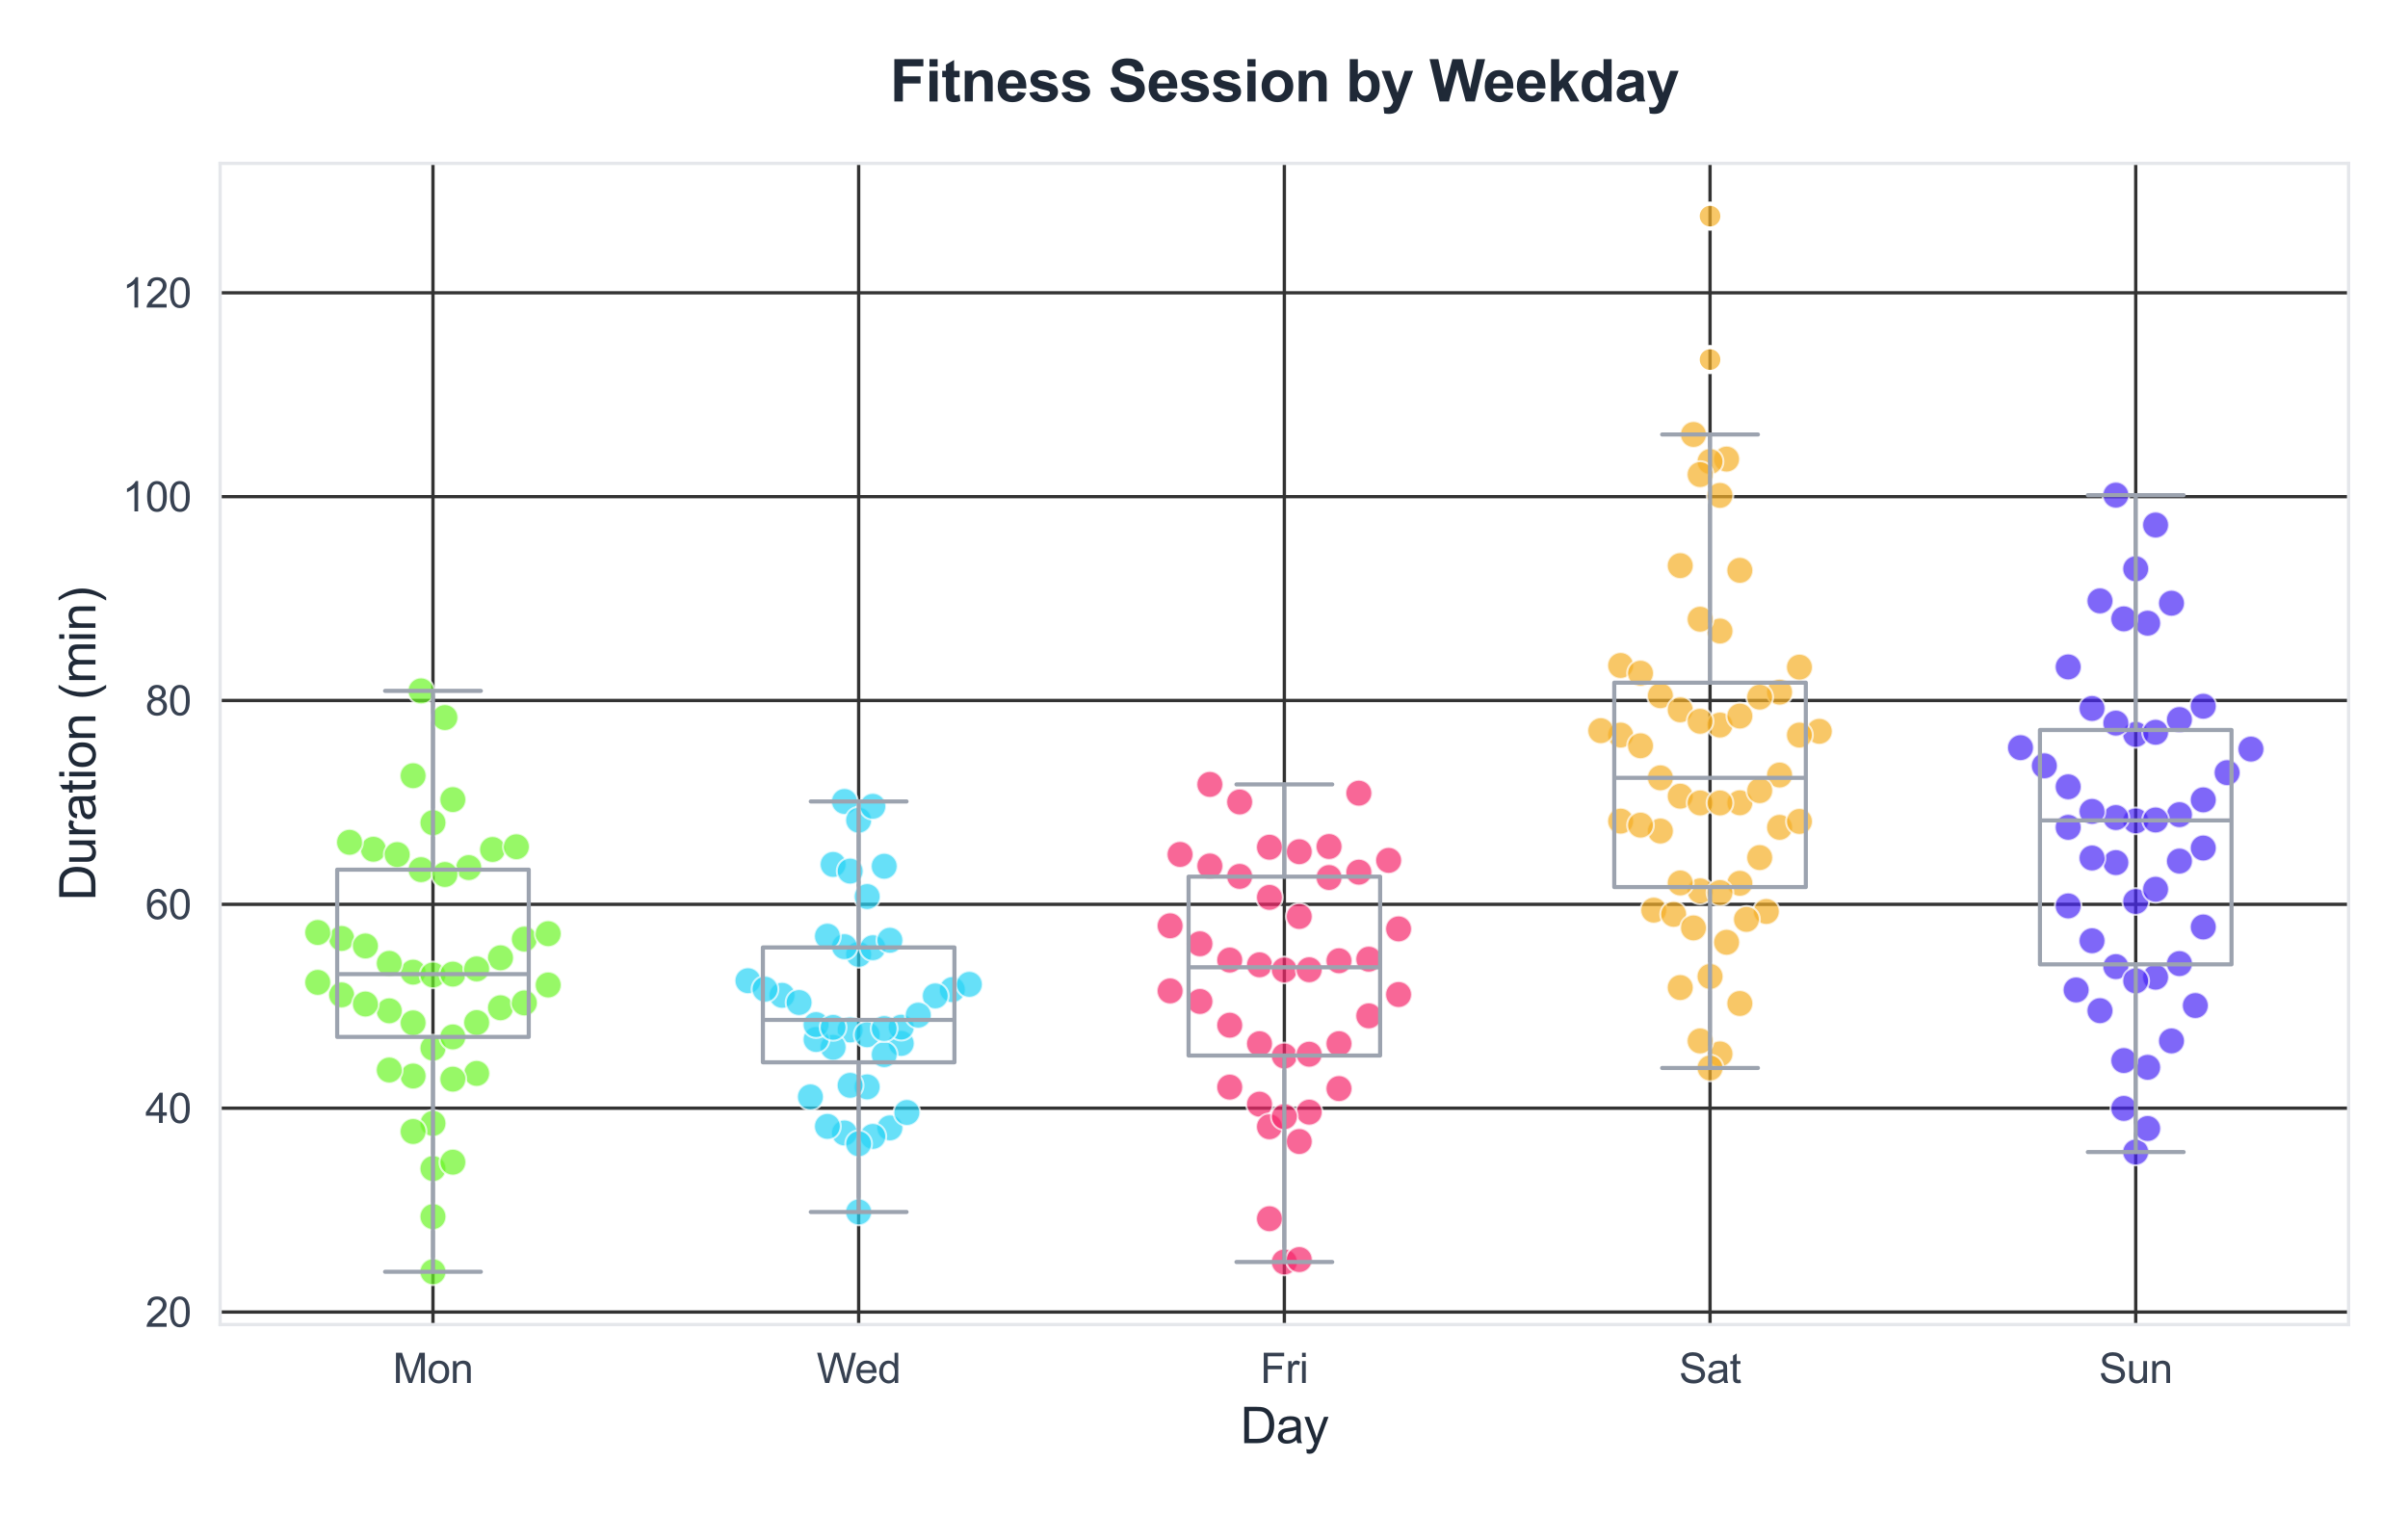 <?xml version="1.0" encoding="utf-8" standalone="no"?>
<!DOCTYPE svg PUBLIC "-//W3C//DTD SVG 1.1//EN"
  "http://www.w3.org/Graphics/SVG/1.1/DTD/svg11.dtd">
<svg xmlns:xlink="http://www.w3.org/1999/xlink" viewBox="0 0 583.548 366.692" xmlns="http://www.w3.org/2000/svg" version="1.1">
 <defs>
  <style type="text/css">*{stroke-linejoin: round; stroke-linecap: butt}</style>
 </defs>
 <g id="figure_1">
  <g id="patch_1">
   <path d="M 0 366.692 
L 583.548 366.692 
L 583.548 0 
L 0 0 
z
" style="fill: #ffffff"/>
  </g>
  <g id="axes_1">
   <g id="patch_2">
    <path d="M 53.344 321.032 
L 569.148 321.032 
L 569.148 39.592 
L 53.344 39.592 
z
" style="fill: #ffffff"/>
   </g>
   <g id="matplotlib.axis_1">
    <g id="xtick_1">
     <g id="line2d_1">
      <path d="M 104.924 321.032 
L 104.924 39.592 
" clip-path="url(#p6c559743d7)" style="fill: none; stroke: #333333; stroke-width: 0.8; stroke-linecap: round"/>
     </g>
     <g id="text_1">
      <!-- Mon -->
      <g style="fill: #374151" transform="translate(95.199 335.189) scale(0.1 -0.1)">
       <defs>
        <path id="ArialMT-4d" d="M 475 0 
L 475 4581 
L 1388 4581 
L 2472 1338 
Q 2622 884 2691 659 
Q 2769 909 2934 1394 
L 4031 4581 
L 4847 4581 
L 4847 0 
L 4263 0 
L 4263 3834 
L 2931 0 
L 2384 0 
L 1059 3900 
L 1059 0 
L 475 0 
z
" transform="scale(0.016)"/>
        <path id="ArialMT-6f" d="M 213 1659 
Q 213 2581 725 3025 
Q 1153 3394 1769 3394 
Q 2453 3394 2887 2945 
Q 3322 2497 3322 1706 
Q 3322 1066 3130 698 
Q 2938 331 2570 128 
Q 2203 -75 1769 -75 
Q 1072 -75 642 372 
Q 213 819 213 1659 
z
M 791 1659 
Q 791 1022 1069 705 
Q 1347 388 1769 388 
Q 2188 388 2466 706 
Q 2744 1025 2744 1678 
Q 2744 2294 2464 2611 
Q 2184 2928 1769 2928 
Q 1347 2928 1069 2612 
Q 791 2297 791 1659 
z
" transform="scale(0.016)"/>
        <path id="ArialMT-6e" d="M 422 0 
L 422 3319 
L 928 3319 
L 928 2847 
Q 1294 3394 1984 3394 
Q 2284 3394 2536 3286 
Q 2788 3178 2913 3003 
Q 3038 2828 3088 2588 
Q 3119 2431 3119 2041 
L 3119 0 
L 2556 0 
L 2556 2019 
Q 2556 2363 2490 2533 
Q 2425 2703 2258 2804 
Q 2091 2906 1866 2906 
Q 1506 2906 1245 2678 
Q 984 2450 984 1813 
L 984 0 
L 422 0 
z
" transform="scale(0.016)"/>
       </defs>
       <use xlink:href="#ArialMT-4d"/>
       <use xlink:href="#ArialMT-6f" transform="translate(83.301 0)"/>
       <use xlink:href="#ArialMT-6e" transform="translate(138.916 0)"/>
      </g>
     </g>
    </g>
    <g id="xtick_2">
     <g id="line2d_2">
      <path d="M 208.085 321.032 
L 208.085 39.592 
" clip-path="url(#p6c559743d7)" style="fill: none; stroke: #333333; stroke-width: 0.8; stroke-linecap: round"/>
     </g>
     <g id="text_2">
      <!-- Wed -->
      <g style="fill: #374151" transform="translate(197.892 335.189) scale(0.1 -0.1)">
       <defs>
        <path id="ArialMT-57" d="M 1294 0 
L 78 4581 
L 700 4581 
L 1397 1578 
Q 1509 1106 1591 641 
Q 1766 1375 1797 1488 
L 2669 4581 
L 3400 4581 
L 4056 2263 
Q 4303 1400 4413 641 
Q 4500 1075 4641 1638 
L 5359 4581 
L 5969 4581 
L 4713 0 
L 4128 0 
L 3163 3491 
Q 3041 3928 3019 4028 
Q 2947 3713 2884 3491 
L 1913 0 
L 1294 0 
z
" transform="scale(0.016)"/>
        <path id="ArialMT-65" d="M 2694 1069 
L 3275 997 
Q 3138 488 2766 206 
Q 2394 -75 1816 -75 
Q 1088 -75 661 373 
Q 234 822 234 1631 
Q 234 2469 665 2931 
Q 1097 3394 1784 3394 
Q 2450 3394 2872 2941 
Q 3294 2488 3294 1666 
Q 3294 1616 3291 1516 
L 816 1516 
Q 847 969 1125 678 
Q 1403 388 1819 388 
Q 2128 388 2347 550 
Q 2566 713 2694 1069 
z
M 847 1978 
L 2700 1978 
Q 2663 2397 2488 2606 
Q 2219 2931 1791 2931 
Q 1403 2931 1139 2672 
Q 875 2413 847 1978 
z
" transform="scale(0.016)"/>
        <path id="ArialMT-64" d="M 2575 0 
L 2575 419 
Q 2259 -75 1647 -75 
Q 1250 -75 917 144 
Q 584 363 401 755 
Q 219 1147 219 1656 
Q 219 2153 384 2558 
Q 550 2963 881 3178 
Q 1213 3394 1622 3394 
Q 1922 3394 2156 3267 
Q 2391 3141 2538 2938 
L 2538 4581 
L 3097 4581 
L 3097 0 
L 2575 0 
z
M 797 1656 
Q 797 1019 1065 703 
Q 1334 388 1700 388 
Q 2069 388 2326 689 
Q 2584 991 2584 1609 
Q 2584 2291 2321 2609 
Q 2059 2928 1675 2928 
Q 1300 2928 1048 2622 
Q 797 2316 797 1656 
z
" transform="scale(0.016)"/>
       </defs>
       <use xlink:href="#ArialMT-57"/>
       <use xlink:href="#ArialMT-65" transform="translate(92.635 0)"/>
       <use xlink:href="#ArialMT-64" transform="translate(148.25 0)"/>
      </g>
     </g>
    </g>
    <g id="xtick_3">
     <g id="line2d_3">
      <path d="M 311.246 321.032 
L 311.246 39.592 
" clip-path="url(#p6c559743d7)" style="fill: none; stroke: #333333; stroke-width: 0.8; stroke-linecap: round"/>
     </g>
     <g id="text_3">
      <!-- Fri -->
      <g style="fill: #374151" transform="translate(305.416 335.189) scale(0.1 -0.1)">
       <defs>
        <path id="ArialMT-46" d="M 525 0 
L 525 4581 
L 3616 4581 
L 3616 4041 
L 1131 4041 
L 1131 2622 
L 3281 2622 
L 3281 2081 
L 1131 2081 
L 1131 0 
L 525 0 
z
" transform="scale(0.016)"/>
        <path id="ArialMT-72" d="M 416 0 
L 416 3319 
L 922 3319 
L 922 2816 
Q 1116 3169 1280 3281 
Q 1444 3394 1641 3394 
Q 1925 3394 2219 3213 
L 2025 2691 
Q 1819 2813 1613 2813 
Q 1428 2813 1281 2702 
Q 1134 2591 1072 2394 
Q 978 2094 978 1738 
L 978 0 
L 416 0 
z
" transform="scale(0.016)"/>
        <path id="ArialMT-69" d="M 425 3934 
L 425 4581 
L 988 4581 
L 988 3934 
L 425 3934 
z
M 425 0 
L 425 3319 
L 988 3319 
L 988 0 
L 425 0 
z
" transform="scale(0.016)"/>
       </defs>
       <use xlink:href="#ArialMT-46"/>
       <use xlink:href="#ArialMT-72" transform="translate(61.084 0)"/>
       <use xlink:href="#ArialMT-69" transform="translate(94.385 0)"/>
      </g>
     </g>
    </g>
    <g id="xtick_4">
     <g id="line2d_4">
      <path d="M 414.407 321.032 
L 414.407 39.592 
" clip-path="url(#p6c559743d7)" style="fill: none; stroke: #333333; stroke-width: 0.8; stroke-linecap: round"/>
     </g>
     <g id="text_4">
      <!-- Sat -->
      <g style="fill: #374151" transform="translate(406.902 335.189) scale(0.1 -0.1)">
       <defs>
        <path id="ArialMT-53" d="M 288 1472 
L 859 1522 
Q 900 1178 1048 958 
Q 1197 738 1509 602 
Q 1822 466 2213 466 
Q 2559 466 2825 569 
Q 3091 672 3220 851 
Q 3350 1031 3350 1244 
Q 3350 1459 3225 1620 
Q 3100 1781 2813 1891 
Q 2628 1963 1997 2114 
Q 1366 2266 1113 2400 
Q 784 2572 623 2826 
Q 463 3081 463 3397 
Q 463 3744 659 4045 
Q 856 4347 1234 4503 
Q 1613 4659 2075 4659 
Q 2584 4659 2973 4495 
Q 3363 4331 3572 4012 
Q 3781 3694 3797 3291 
L 3216 3247 
Q 3169 3681 2898 3903 
Q 2628 4125 2100 4125 
Q 1550 4125 1298 3923 
Q 1047 3722 1047 3438 
Q 1047 3191 1225 3031 
Q 1400 2872 2139 2705 
Q 2878 2538 3153 2413 
Q 3553 2228 3743 1945 
Q 3934 1663 3934 1294 
Q 3934 928 3725 604 
Q 3516 281 3123 101 
Q 2731 -78 2241 -78 
Q 1619 -78 1198 103 
Q 778 284 539 648 
Q 300 1013 288 1472 
z
" transform="scale(0.016)"/>
        <path id="ArialMT-61" d="M 2588 409 
Q 2275 144 1986 34 
Q 1697 -75 1366 -75 
Q 819 -75 525 192 
Q 231 459 231 875 
Q 231 1119 342 1320 
Q 453 1522 633 1644 
Q 813 1766 1038 1828 
Q 1203 1872 1538 1913 
Q 2219 1994 2541 2106 
Q 2544 2222 2544 2253 
Q 2544 2597 2384 2738 
Q 2169 2928 1744 2928 
Q 1347 2928 1158 2789 
Q 969 2650 878 2297 
L 328 2372 
Q 403 2725 575 2942 
Q 747 3159 1072 3276 
Q 1397 3394 1825 3394 
Q 2250 3394 2515 3294 
Q 2781 3194 2906 3042 
Q 3031 2891 3081 2659 
Q 3109 2516 3109 2141 
L 3109 1391 
Q 3109 606 3145 398 
Q 3181 191 3288 0 
L 2700 0 
Q 2613 175 2588 409 
z
M 2541 1666 
Q 2234 1541 1622 1453 
Q 1275 1403 1131 1340 
Q 988 1278 909 1158 
Q 831 1038 831 891 
Q 831 666 1001 516 
Q 1172 366 1500 366 
Q 1825 366 2078 508 
Q 2331 650 2450 897 
Q 2541 1088 2541 1459 
L 2541 1666 
z
" transform="scale(0.016)"/>
        <path id="ArialMT-74" d="M 1650 503 
L 1731 6 
Q 1494 -44 1306 -44 
Q 1000 -44 831 53 
Q 663 150 594 308 
Q 525 466 525 972 
L 525 2881 
L 113 2881 
L 113 3319 
L 525 3319 
L 525 4141 
L 1084 4478 
L 1084 3319 
L 1650 3319 
L 1650 2881 
L 1084 2881 
L 1084 941 
Q 1084 700 1114 631 
Q 1144 563 1211 522 
Q 1278 481 1403 481 
Q 1497 481 1650 503 
z
" transform="scale(0.016)"/>
       </defs>
       <use xlink:href="#ArialMT-53"/>
       <use xlink:href="#ArialMT-61" transform="translate(66.699 0)"/>
       <use xlink:href="#ArialMT-74" transform="translate(122.314 0)"/>
      </g>
     </g>
    </g>
    <g id="xtick_5">
     <g id="line2d_5">
      <path d="M 517.567 321.032 
L 517.567 39.592 
" clip-path="url(#p6c559743d7)" style="fill: none; stroke: #333333; stroke-width: 0.8; stroke-linecap: round"/>
     </g>
     <g id="text_5">
      <!-- Sun -->
      <g style="fill: #374151" transform="translate(508.671 335.189) scale(0.1 -0.1)">
       <defs>
        <path id="ArialMT-75" d="M 2597 0 
L 2597 488 
Q 2209 -75 1544 -75 
Q 1250 -75 995 37 
Q 741 150 617 320 
Q 494 491 444 738 
Q 409 903 409 1263 
L 409 3319 
L 972 3319 
L 972 1478 
Q 972 1038 1006 884 
Q 1059 663 1231 536 
Q 1403 409 1656 409 
Q 1909 409 2131 539 
Q 2353 669 2445 892 
Q 2538 1116 2538 1541 
L 2538 3319 
L 3100 3319 
L 3100 0 
L 2597 0 
z
" transform="scale(0.016)"/>
       </defs>
       <use xlink:href="#ArialMT-53"/>
       <use xlink:href="#ArialMT-75" transform="translate(66.699 0)"/>
       <use xlink:href="#ArialMT-6e" transform="translate(122.314 0)"/>
      </g>
     </g>
    </g>
    <g id="text_6">
     <!-- Day -->
     <g style="fill: #1f2937" transform="translate(300.576 349.766) scale(0.12 -0.12)">
      <defs>
       <path id="ArialMT-44" d="M 494 0 
L 494 4581 
L 2072 4581 
Q 2606 4581 2888 4516 
Q 3281 4425 3559 4188 
Q 3922 3881 4101 3404 
Q 4281 2928 4281 2316 
Q 4281 1794 4159 1391 
Q 4038 988 3847 723 
Q 3656 459 3429 307 
Q 3203 156 2883 78 
Q 2563 0 2147 0 
L 494 0 
z
M 1100 541 
L 2078 541 
Q 2531 541 2789 625 
Q 3047 709 3200 863 
Q 3416 1078 3536 1442 
Q 3656 1806 3656 2325 
Q 3656 3044 3420 3430 
Q 3184 3816 2847 3947 
Q 2603 4041 2063 4041 
L 1100 4041 
L 1100 541 
z
" transform="scale(0.016)"/>
       <path id="ArialMT-79" d="M 397 -1278 
L 334 -750 
Q 519 -800 656 -800 
Q 844 -800 956 -737 
Q 1069 -675 1141 -563 
Q 1194 -478 1313 -144 
Q 1328 -97 1363 -6 
L 103 3319 
L 709 3319 
L 1400 1397 
Q 1534 1031 1641 628 
Q 1738 1016 1872 1384 
L 2581 3319 
L 3144 3319 
L 1881 -56 
Q 1678 -603 1566 -809 
Q 1416 -1088 1222 -1217 
Q 1028 -1347 759 -1347 
Q 597 -1347 397 -1278 
z
" transform="scale(0.016)"/>
      </defs>
      <use xlink:href="#ArialMT-44"/>
      <use xlink:href="#ArialMT-61" transform="translate(72.217 0)"/>
      <use xlink:href="#ArialMT-79" transform="translate(127.832 0)"/>
     </g>
    </g>
   </g>
   <g id="matplotlib.axis_2">
    <g id="ytick_1">
     <g id="line2d_6">
      <path d="M 53.344 317.993 
L 569.148 317.993 
" clip-path="url(#p6c559743d7)" style="fill: none; stroke: #333333; stroke-width: 0.8; stroke-linecap: round"/>
     </g>
     <g id="text_7">
      <!-- 20 -->
      <g style="fill: #374151" transform="translate(35.222 321.572) scale(0.1 -0.1)">
       <defs>
        <path id="ArialMT-32" d="M 3222 541 
L 3222 0 
L 194 0 
Q 188 203 259 391 
Q 375 700 629 1000 
Q 884 1300 1366 1694 
Q 2113 2306 2375 2664 
Q 2638 3022 2638 3341 
Q 2638 3675 2398 3904 
Q 2159 4134 1775 4134 
Q 1369 4134 1125 3890 
Q 881 3647 878 3216 
L 300 3275 
Q 359 3922 746 4261 
Q 1134 4600 1788 4600 
Q 2447 4600 2831 4234 
Q 3216 3869 3216 3328 
Q 3216 3053 3103 2787 
Q 2991 2522 2730 2228 
Q 2469 1934 1863 1422 
Q 1356 997 1212 845 
Q 1069 694 975 541 
L 3222 541 
z
" transform="scale(0.016)"/>
        <path id="ArialMT-30" d="M 266 2259 
Q 266 3072 433 3567 
Q 600 4063 929 4331 
Q 1259 4600 1759 4600 
Q 2128 4600 2406 4451 
Q 2684 4303 2865 4023 
Q 3047 3744 3150 3342 
Q 3253 2941 3253 2259 
Q 3253 1453 3087 958 
Q 2922 463 2592 192 
Q 2263 -78 1759 -78 
Q 1097 -78 719 397 
Q 266 969 266 2259 
z
M 844 2259 
Q 844 1131 1108 757 
Q 1372 384 1759 384 
Q 2147 384 2411 759 
Q 2675 1134 2675 2259 
Q 2675 3391 2411 3762 
Q 2147 4134 1753 4134 
Q 1366 4134 1134 3806 
Q 844 3388 844 2259 
z
" transform="scale(0.016)"/>
       </defs>
       <use xlink:href="#ArialMT-32"/>
       <use xlink:href="#ArialMT-30" transform="translate(55.615 0)"/>
      </g>
     </g>
    </g>
    <g id="ytick_2">
     <g id="line2d_7">
      <path d="M 53.344 268.587 
L 569.148 268.587 
" clip-path="url(#p6c559743d7)" style="fill: none; stroke: #333333; stroke-width: 0.8; stroke-linecap: round"/>
     </g>
     <g id="text_8">
      <!-- 40 -->
      <g style="fill: #374151" transform="translate(35.222 272.166) scale(0.1 -0.1)">
       <defs>
        <path id="ArialMT-34" d="M 2069 0 
L 2069 1097 
L 81 1097 
L 81 1613 
L 2172 4581 
L 2631 4581 
L 2631 1613 
L 3250 1613 
L 3250 1097 
L 2631 1097 
L 2631 0 
L 2069 0 
z
M 2069 1613 
L 2069 3678 
L 634 1613 
L 2069 1613 
z
" transform="scale(0.016)"/>
       </defs>
       <use xlink:href="#ArialMT-34"/>
       <use xlink:href="#ArialMT-30" transform="translate(55.615 0)"/>
      </g>
     </g>
    </g>
    <g id="ytick_3">
     <g id="line2d_8">
      <path d="M 53.344 219.182 
L 569.148 219.182 
" clip-path="url(#p6c559743d7)" style="fill: none; stroke: #333333; stroke-width: 0.8; stroke-linecap: round"/>
     </g>
     <g id="text_9">
      <!-- 60 -->
      <g style="fill: #374151" transform="translate(35.222 222.761) scale(0.1 -0.1)">
       <defs>
        <path id="ArialMT-36" d="M 3184 3459 
L 2625 3416 
Q 2550 3747 2413 3897 
Q 2184 4138 1850 4138 
Q 1581 4138 1378 3988 
Q 1113 3794 959 3422 
Q 806 3050 800 2363 
Q 1003 2672 1297 2822 
Q 1591 2972 1913 2972 
Q 2475 2972 2870 2558 
Q 3266 2144 3266 1488 
Q 3266 1056 3080 686 
Q 2894 316 2569 119 
Q 2244 -78 1831 -78 
Q 1128 -78 684 439 
Q 241 956 241 2144 
Q 241 3472 731 4075 
Q 1159 4600 1884 4600 
Q 2425 4600 2770 4297 
Q 3116 3994 3184 3459 
z
M 888 1484 
Q 888 1194 1011 928 
Q 1134 663 1356 523 
Q 1578 384 1822 384 
Q 2178 384 2434 671 
Q 2691 959 2691 1453 
Q 2691 1928 2437 2201 
Q 2184 2475 1800 2475 
Q 1419 2475 1153 2201 
Q 888 1928 888 1484 
z
" transform="scale(0.016)"/>
       </defs>
       <use xlink:href="#ArialMT-36"/>
       <use xlink:href="#ArialMT-30" transform="translate(55.615 0)"/>
      </g>
     </g>
    </g>
    <g id="ytick_4">
     <g id="line2d_9">
      <path d="M 53.344 169.776 
L 569.148 169.776 
" clip-path="url(#p6c559743d7)" style="fill: none; stroke: #333333; stroke-width: 0.8; stroke-linecap: round"/>
     </g>
     <g id="text_10">
      <!-- 80 -->
      <g style="fill: #374151" transform="translate(35.222 173.355) scale(0.1 -0.1)">
       <defs>
        <path id="ArialMT-38" d="M 1131 2484 
Q 781 2613 612 2850 
Q 444 3088 444 3419 
Q 444 3919 803 4259 
Q 1163 4600 1759 4600 
Q 2359 4600 2725 4251 
Q 3091 3903 3091 3403 
Q 3091 3084 2923 2848 
Q 2756 2613 2416 2484 
Q 2838 2347 3058 2040 
Q 3278 1734 3278 1309 
Q 3278 722 2862 322 
Q 2447 -78 1769 -78 
Q 1091 -78 675 323 
Q 259 725 259 1325 
Q 259 1772 486 2073 
Q 713 2375 1131 2484 
z
M 1019 3438 
Q 1019 3113 1228 2906 
Q 1438 2700 1772 2700 
Q 2097 2700 2305 2904 
Q 2513 3109 2513 3406 
Q 2513 3716 2298 3927 
Q 2084 4138 1766 4138 
Q 1444 4138 1231 3931 
Q 1019 3725 1019 3438 
z
M 838 1322 
Q 838 1081 952 856 
Q 1066 631 1291 507 
Q 1516 384 1775 384 
Q 2178 384 2440 643 
Q 2703 903 2703 1303 
Q 2703 1709 2433 1975 
Q 2163 2241 1756 2241 
Q 1359 2241 1098 1978 
Q 838 1716 838 1322 
z
" transform="scale(0.016)"/>
       </defs>
       <use xlink:href="#ArialMT-38"/>
       <use xlink:href="#ArialMT-30" transform="translate(55.615 0)"/>
      </g>
     </g>
    </g>
    <g id="ytick_5">
     <g id="line2d_10">
      <path d="M 53.344 120.371 
L 569.148 120.371 
" clip-path="url(#p6c559743d7)" style="fill: none; stroke: #333333; stroke-width: 0.8; stroke-linecap: round"/>
     </g>
     <g id="text_11">
      <!-- 100 -->
      <g style="fill: #374151" transform="translate(29.661 123.949) scale(0.1 -0.1)">
       <defs>
        <path id="ArialMT-31" d="M 2384 0 
L 1822 0 
L 1822 3584 
Q 1619 3391 1289 3197 
Q 959 3003 697 2906 
L 697 3450 
Q 1169 3672 1522 3987 
Q 1875 4303 2022 4600 
L 2384 4600 
L 2384 0 
z
" transform="scale(0.016)"/>
       </defs>
       <use xlink:href="#ArialMT-31"/>
       <use xlink:href="#ArialMT-30" transform="translate(55.615 0)"/>
       <use xlink:href="#ArialMT-30" transform="translate(111.23 0)"/>
      </g>
     </g>
    </g>
    <g id="ytick_6">
     <g id="line2d_11">
      <path d="M 53.344 70.965 
L 569.148 70.965 
" clip-path="url(#p6c559743d7)" style="fill: none; stroke: #333333; stroke-width: 0.8; stroke-linecap: round"/>
     </g>
     <g id="text_12">
      <!-- 120 -->
      <g style="fill: #374151" transform="translate(29.661 74.544) scale(0.1 -0.1)">
       <use xlink:href="#ArialMT-31"/>
       <use xlink:href="#ArialMT-32" transform="translate(55.615 0)"/>
       <use xlink:href="#ArialMT-30" transform="translate(111.23 0)"/>
      </g>
     </g>
    </g>
    <g id="text_13">
     <!-- Duration (min) -->
     <g style="fill: #1f2937" transform="translate(23.136 218.319) rotate(-90) scale(0.12 -0.12)">
      <defs>
       <path id="ArialMT-20" transform="scale(0.016)"/>
       <path id="ArialMT-28" d="M 1497 -1347 
Q 1031 -759 709 28 
Q 388 816 388 1659 
Q 388 2403 628 3084 
Q 909 3875 1497 4659 
L 1900 4659 
Q 1522 4009 1400 3731 
Q 1209 3300 1100 2831 
Q 966 2247 966 1656 
Q 966 153 1900 -1347 
L 1497 -1347 
z
" transform="scale(0.016)"/>
       <path id="ArialMT-6d" d="M 422 0 
L 422 3319 
L 925 3319 
L 925 2853 
Q 1081 3097 1340 3245 
Q 1600 3394 1931 3394 
Q 2300 3394 2536 3241 
Q 2772 3088 2869 2813 
Q 3263 3394 3894 3394 
Q 4388 3394 4653 3120 
Q 4919 2847 4919 2278 
L 4919 0 
L 4359 0 
L 4359 2091 
Q 4359 2428 4304 2576 
Q 4250 2725 4106 2815 
Q 3963 2906 3769 2906 
Q 3419 2906 3187 2673 
Q 2956 2441 2956 1928 
L 2956 0 
L 2394 0 
L 2394 2156 
Q 2394 2531 2256 2718 
Q 2119 2906 1806 2906 
Q 1569 2906 1367 2781 
Q 1166 2656 1075 2415 
Q 984 2175 984 1722 
L 984 0 
L 422 0 
z
" transform="scale(0.016)"/>
       <path id="ArialMT-29" d="M 791 -1347 
L 388 -1347 
Q 1322 153 1322 1656 
Q 1322 2244 1188 2822 
Q 1081 3291 891 3722 
Q 769 4003 388 4659 
L 791 4659 
Q 1378 3875 1659 3084 
Q 1900 2403 1900 1659 
Q 1900 816 1576 28 
Q 1253 -759 791 -1347 
z
" transform="scale(0.016)"/>
      </defs>
      <use xlink:href="#ArialMT-44"/>
      <use xlink:href="#ArialMT-75" transform="translate(72.217 0)"/>
      <use xlink:href="#ArialMT-72" transform="translate(127.832 0)"/>
      <use xlink:href="#ArialMT-61" transform="translate(161.133 0)"/>
      <use xlink:href="#ArialMT-74" transform="translate(216.748 0)"/>
      <use xlink:href="#ArialMT-69" transform="translate(244.531 0)"/>
      <use xlink:href="#ArialMT-6f" transform="translate(266.748 0)"/>
      <use xlink:href="#ArialMT-6e" transform="translate(322.363 0)"/>
      <use xlink:href="#ArialMT-20" transform="translate(377.979 0)"/>
      <use xlink:href="#ArialMT-28" transform="translate(405.762 0)"/>
      <use xlink:href="#ArialMT-6d" transform="translate(439.062 0)"/>
      <use xlink:href="#ArialMT-69" transform="translate(522.363 0)"/>
      <use xlink:href="#ArialMT-6e" transform="translate(544.58 0)"/>
      <use xlink:href="#ArialMT-29" transform="translate(600.195 0)"/>
     </g>
    </g>
   </g>
   <g id="PathCollection_1">
    <defs>
     <path id="ma7729b04a3" d="M 0 3.24 
C 0.859 3.24 1.684 2.899 2.291 2.291 
C 2.899 1.684 3.24 0.859 3.24 0 
C 3.24 -0.859 2.899 -1.684 2.291 -2.291 
C 1.684 -2.899 0.859 -3.24 0 -3.24 
C -0.859 -3.24 -1.684 -2.899 -2.291 -2.291 
C -2.899 -1.684 -3.24 -0.859 -3.24 0 
C -3.24 0.859 -2.899 1.684 -2.291 2.291 
C -1.684 2.899 -0.859 3.24 0 3.24 
z
" style="stroke: #ffffff; stroke-opacity: 0.7; stroke-width: 0.5"/>
    </defs>
    <g clip-path="url(#p6c559743d7)">
     <use xlink:href="#ma7729b04a3" x="100.11" y="260.789" style="fill: #6cf527; fill-opacity: 0.7; stroke: #ffffff; stroke-opacity: 0.7; stroke-width: 0.5"/>
     <use xlink:href="#ma7729b04a3" x="90.482" y="205.836" style="fill: #6cf527; fill-opacity: 0.7; stroke: #ffffff; stroke-opacity: 0.7; stroke-width: 0.5"/>
     <use xlink:href="#ma7729b04a3" x="119.367" y="205.888" style="fill: #6cf527; fill-opacity: 0.7; stroke: #ffffff; stroke-opacity: 0.7; stroke-width: 0.5"/>
     <use xlink:href="#ma7729b04a3" x="100.11" y="188.008" style="fill: #6cf527; fill-opacity: 0.7; stroke: #ffffff; stroke-opacity: 0.7; stroke-width: 0.5"/>
     <use xlink:href="#ma7729b04a3" x="100.11" y="247.905" style="fill: #6cf527; fill-opacity: 0.7; stroke: #ffffff; stroke-opacity: 0.7; stroke-width: 0.5"/>
     <use xlink:href="#ma7729b04a3" x="127.07" y="227.602" style="fill: #6cf527; fill-opacity: 0.7; stroke: #ffffff; stroke-opacity: 0.7; stroke-width: 0.5"/>
     <use xlink:href="#ma7729b04a3" x="104.924" y="308.239" style="fill: #6cf527; fill-opacity: 0.7; stroke: #ffffff; stroke-opacity: 0.7; stroke-width: 0.5"/>
     <use xlink:href="#ma7729b04a3" x="132.847" y="226.294" style="fill: #6cf527; fill-opacity: 0.7; stroke: #ffffff; stroke-opacity: 0.7; stroke-width: 0.5"/>
     <use xlink:href="#ma7729b04a3" x="82.779" y="241.123" style="fill: #6cf527; fill-opacity: 0.7; stroke: #ffffff; stroke-opacity: 0.7; stroke-width: 0.5"/>
     <use xlink:href="#ma7729b04a3" x="107.813" y="173.914" style="fill: #6cf527; fill-opacity: 0.7; stroke: #ffffff; stroke-opacity: 0.7; stroke-width: 0.5"/>
     <use xlink:href="#ma7729b04a3" x="102.036" y="210.773" style="fill: #6cf527; fill-opacity: 0.7; stroke: #ffffff; stroke-opacity: 0.7; stroke-width: 0.5"/>
     <use xlink:href="#ma7729b04a3" x="82.779" y="227.45" style="fill: #6cf527; fill-opacity: 0.7; stroke: #ffffff; stroke-opacity: 0.7; stroke-width: 0.5"/>
     <use xlink:href="#ma7729b04a3" x="104.924" y="294.869" style="fill: #6cf527; fill-opacity: 0.7; stroke: #ffffff; stroke-opacity: 0.7; stroke-width: 0.5"/>
     <use xlink:href="#ma7729b04a3" x="84.705" y="204.147" style="fill: #6cf527; fill-opacity: 0.7; stroke: #ffffff; stroke-opacity: 0.7; stroke-width: 0.5"/>
     <use xlink:href="#ma7729b04a3" x="77.002" y="226.005" style="fill: #6cf527; fill-opacity: 0.7; stroke: #ffffff; stroke-opacity: 0.7; stroke-width: 0.5"/>
     <use xlink:href="#ma7729b04a3" x="109.739" y="193.798" style="fill: #6cf527; fill-opacity: 0.7; stroke: #ffffff; stroke-opacity: 0.7; stroke-width: 0.5"/>
     <use xlink:href="#ma7729b04a3" x="104.924" y="272.27" style="fill: #6cf527; fill-opacity: 0.7; stroke: #ffffff; stroke-opacity: 0.7; stroke-width: 0.5"/>
     <use xlink:href="#ma7729b04a3" x="94.333" y="244.993" style="fill: #6cf527; fill-opacity: 0.7; stroke: #ffffff; stroke-opacity: 0.7; stroke-width: 0.5"/>
     <use xlink:href="#ma7729b04a3" x="104.924" y="283.231" style="fill: #6cf527; fill-opacity: 0.7; stroke: #ffffff; stroke-opacity: 0.7; stroke-width: 0.5"/>
     <use xlink:href="#ma7729b04a3" x="115.516" y="260.161" style="fill: #6cf527; fill-opacity: 0.7; stroke: #ffffff; stroke-opacity: 0.7; stroke-width: 0.5"/>
     <use xlink:href="#ma7729b04a3" x="121.293" y="244.252" style="fill: #6cf527; fill-opacity: 0.7; stroke: #ffffff; stroke-opacity: 0.7; stroke-width: 0.5"/>
     <use xlink:href="#ma7729b04a3" x="100.11" y="235.618" style="fill: #6cf527; fill-opacity: 0.7; stroke: #ffffff; stroke-opacity: 0.7; stroke-width: 0.5"/>
     <use xlink:href="#ma7729b04a3" x="88.556" y="229.269" style="fill: #6cf527; fill-opacity: 0.7; stroke: #ffffff; stroke-opacity: 0.7; stroke-width: 0.5"/>
     <use xlink:href="#ma7729b04a3" x="125.144" y="205.226" style="fill: #6cf527; fill-opacity: 0.7; stroke: #ffffff; stroke-opacity: 0.7; stroke-width: 0.5"/>
     <use xlink:href="#ma7729b04a3" x="102.036" y="167.446" style="fill: #6cf527; fill-opacity: 0.7; stroke: #ffffff; stroke-opacity: 0.7; stroke-width: 0.5"/>
     <use xlink:href="#ma7729b04a3" x="121.293" y="232.141" style="fill: #6cf527; fill-opacity: 0.7; stroke: #ffffff; stroke-opacity: 0.7; stroke-width: 0.5"/>
     <use xlink:href="#ma7729b04a3" x="109.739" y="261.549" style="fill: #6cf527; fill-opacity: 0.7; stroke: #ffffff; stroke-opacity: 0.7; stroke-width: 0.5"/>
     <use xlink:href="#ma7729b04a3" x="104.924" y="236.288" style="fill: #6cf527; fill-opacity: 0.7; stroke: #ffffff; stroke-opacity: 0.7; stroke-width: 0.5"/>
     <use xlink:href="#ma7729b04a3" x="115.516" y="247.843" style="fill: #6cf527; fill-opacity: 0.7; stroke: #ffffff; stroke-opacity: 0.7; stroke-width: 0.5"/>
     <use xlink:href="#ma7729b04a3" x="100.11" y="274.238" style="fill: #6cf527; fill-opacity: 0.7; stroke: #ffffff; stroke-opacity: 0.7; stroke-width: 0.5"/>
     <use xlink:href="#ma7729b04a3" x="94.333" y="259.336" style="fill: #6cf527; fill-opacity: 0.7; stroke: #ffffff; stroke-opacity: 0.7; stroke-width: 0.5"/>
     <use xlink:href="#ma7729b04a3" x="127.07" y="243.067" style="fill: #6cf527; fill-opacity: 0.7; stroke: #ffffff; stroke-opacity: 0.7; stroke-width: 0.5"/>
     <use xlink:href="#ma7729b04a3" x="109.739" y="236.09" style="fill: #6cf527; fill-opacity: 0.7; stroke: #ffffff; stroke-opacity: 0.7; stroke-width: 0.5"/>
     <use xlink:href="#ma7729b04a3" x="77.002" y="238.099" style="fill: #6cf527; fill-opacity: 0.7; stroke: #ffffff; stroke-opacity: 0.7; stroke-width: 0.5"/>
     <use xlink:href="#ma7729b04a3" x="88.556" y="243.34" style="fill: #6cf527; fill-opacity: 0.7; stroke: #ffffff; stroke-opacity: 0.7; stroke-width: 0.5"/>
     <use xlink:href="#ma7729b04a3" x="113.59" y="210.273" style="fill: #6cf527; fill-opacity: 0.7; stroke: #ffffff; stroke-opacity: 0.7; stroke-width: 0.5"/>
     <use xlink:href="#ma7729b04a3" x="104.924" y="254.033" style="fill: #6cf527; fill-opacity: 0.7; stroke: #ffffff; stroke-opacity: 0.7; stroke-width: 0.5"/>
     <use xlink:href="#ma7729b04a3" x="109.739" y="251.318" style="fill: #6cf527; fill-opacity: 0.7; stroke: #ffffff; stroke-opacity: 0.7; stroke-width: 0.5"/>
     <use xlink:href="#ma7729b04a3" x="115.516" y="234.829" style="fill: #6cf527; fill-opacity: 0.7; stroke: #ffffff; stroke-opacity: 0.7; stroke-width: 0.5"/>
     <use xlink:href="#ma7729b04a3" x="109.739" y="281.675" style="fill: #6cf527; fill-opacity: 0.7; stroke: #ffffff; stroke-opacity: 0.7; stroke-width: 0.5"/>
     <use xlink:href="#ma7729b04a3" x="132.847" y="238.729" style="fill: #6cf527; fill-opacity: 0.7; stroke: #ffffff; stroke-opacity: 0.7; stroke-width: 0.5"/>
     <use xlink:href="#ma7729b04a3" x="96.259" y="207.126" style="fill: #6cf527; fill-opacity: 0.7; stroke: #ffffff; stroke-opacity: 0.7; stroke-width: 0.5"/>
     <use xlink:href="#ma7729b04a3" x="107.813" y="211.951" style="fill: #6cf527; fill-opacity: 0.7; stroke: #ffffff; stroke-opacity: 0.7; stroke-width: 0.5"/>
     <use xlink:href="#ma7729b04a3" x="104.924" y="199.397" style="fill: #6cf527; fill-opacity: 0.7; stroke: #ffffff; stroke-opacity: 0.7; stroke-width: 0.5"/>
     <use xlink:href="#ma7729b04a3" x="94.333" y="233.484" style="fill: #6cf527; fill-opacity: 0.7; stroke: #ffffff; stroke-opacity: 0.7; stroke-width: 0.5"/>
    </g>
   </g>
   <g id="PathCollection_2">
    <defs>
     <path id="maad950f1ad" d="M 0 3.24 
C 0.859 3.24 1.684 2.899 2.291 2.291 
C 2.899 1.684 3.24 0.859 3.24 0 
C 3.24 -0.859 2.899 -1.684 2.291 -2.291 
C 1.684 -2.899 0.859 -3.24 0 -3.24 
C -0.859 -3.24 -1.684 -2.899 -2.291 -2.291 
C -2.899 -1.684 -3.24 -0.859 -3.24 0 
C -3.24 0.859 -2.899 1.684 -2.291 2.291 
C -1.684 2.899 -0.859 3.24 0 3.24 
z
" style="stroke: #ffffff; stroke-opacity: 0.7; stroke-width: 0.5"/>
    </defs>
    <g clip-path="url(#p6c559743d7)">
     <use xlink:href="#maad950f1ad" x="218.401" y="252.891" style="fill: #27d3f5; fill-opacity: 0.7; stroke: #ffffff; stroke-opacity: 0.7; stroke-width: 0.5"/>
     <use xlink:href="#maad950f1ad" x="215.65" y="273.359" style="fill: #27d3f5; fill-opacity: 0.7; stroke: #ffffff; stroke-opacity: 0.7; stroke-width: 0.5"/>
     <use xlink:href="#maad950f1ad" x="206.022" y="249.617" style="fill: #27d3f5; fill-opacity: 0.7; stroke: #ffffff; stroke-opacity: 0.7; stroke-width: 0.5"/>
     <use xlink:href="#maad950f1ad" x="196.394" y="265.848" style="fill: #27d3f5; fill-opacity: 0.7; stroke: #ffffff; stroke-opacity: 0.7; stroke-width: 0.5"/>
     <use xlink:href="#maad950f1ad" x="204.646" y="194.248" style="fill: #27d3f5; fill-opacity: 0.7; stroke: #ffffff; stroke-opacity: 0.7; stroke-width: 0.5"/>
     <use xlink:href="#maad950f1ad" x="201.896" y="253.84" style="fill: #27d3f5; fill-opacity: 0.7; stroke: #ffffff; stroke-opacity: 0.7; stroke-width: 0.5"/>
     <use xlink:href="#maad950f1ad" x="189.516" y="241.233" style="fill: #27d3f5; fill-opacity: 0.7; stroke: #ffffff; stroke-opacity: 0.7; stroke-width: 0.5"/>
     <use xlink:href="#maad950f1ad" x="230.781" y="239.85" style="fill: #27d3f5; fill-opacity: 0.7; stroke: #ffffff; stroke-opacity: 0.7; stroke-width: 0.5"/>
     <use xlink:href="#maad950f1ad" x="211.524" y="275.432" style="fill: #27d3f5; fill-opacity: 0.7; stroke: #ffffff; stroke-opacity: 0.7; stroke-width: 0.5"/>
     <use xlink:href="#maad950f1ad" x="197.769" y="251.938" style="fill: #27d3f5; fill-opacity: 0.7; stroke: #ffffff; stroke-opacity: 0.7; stroke-width: 0.5"/>
     <use xlink:href="#maad950f1ad" x="234.907" y="238.575" style="fill: #27d3f5; fill-opacity: 0.7; stroke: #ffffff; stroke-opacity: 0.7; stroke-width: 0.5"/>
     <use xlink:href="#maad950f1ad" x="193.643" y="242.975" style="fill: #27d3f5; fill-opacity: 0.7; stroke: #ffffff; stroke-opacity: 0.7; stroke-width: 0.5"/>
     <use xlink:href="#maad950f1ad" x="204.646" y="274.587" style="fill: #27d3f5; fill-opacity: 0.7; stroke: #ffffff; stroke-opacity: 0.7; stroke-width: 0.5"/>
     <use xlink:href="#maad950f1ad" x="210.148" y="263.426" style="fill: #27d3f5; fill-opacity: 0.7; stroke: #ffffff; stroke-opacity: 0.7; stroke-width: 0.5"/>
     <use xlink:href="#maad950f1ad" x="208.085" y="293.744" style="fill: #27d3f5; fill-opacity: 0.7; stroke: #ffffff; stroke-opacity: 0.7; stroke-width: 0.5"/>
     <use xlink:href="#maad950f1ad" x="208.085" y="231.31" style="fill: #27d3f5; fill-opacity: 0.7; stroke: #ffffff; stroke-opacity: 0.7; stroke-width: 0.5"/>
     <use xlink:href="#maad950f1ad" x="210.148" y="250.789" style="fill: #27d3f5; fill-opacity: 0.7; stroke: #ffffff; stroke-opacity: 0.7; stroke-width: 0.5"/>
     <use xlink:href="#maad950f1ad" x="211.524" y="229.692" style="fill: #27d3f5; fill-opacity: 0.7; stroke: #ffffff; stroke-opacity: 0.7; stroke-width: 0.5"/>
     <use xlink:href="#maad950f1ad" x="219.777" y="269.631" style="fill: #27d3f5; fill-opacity: 0.7; stroke: #ffffff; stroke-opacity: 0.7; stroke-width: 0.5"/>
     <use xlink:href="#maad950f1ad" x="197.769" y="248.332" style="fill: #27d3f5; fill-opacity: 0.7; stroke: #ffffff; stroke-opacity: 0.7; stroke-width: 0.5"/>
     <use xlink:href="#maad950f1ad" x="226.654" y="241.372" style="fill: #27d3f5; fill-opacity: 0.7; stroke: #ffffff; stroke-opacity: 0.7; stroke-width: 0.5"/>
     <use xlink:href="#maad950f1ad" x="201.896" y="209.51" style="fill: #27d3f5; fill-opacity: 0.7; stroke: #ffffff; stroke-opacity: 0.7; stroke-width: 0.5"/>
     <use xlink:href="#maad950f1ad" x="204.646" y="229.442" style="fill: #27d3f5; fill-opacity: 0.7; stroke: #ffffff; stroke-opacity: 0.7; stroke-width: 0.5"/>
     <use xlink:href="#maad950f1ad" x="208.085" y="198.787" style="fill: #27d3f5; fill-opacity: 0.7; stroke: #ffffff; stroke-opacity: 0.7; stroke-width: 0.5"/>
     <use xlink:href="#maad950f1ad" x="211.524" y="195.421" style="fill: #27d3f5; fill-opacity: 0.7; stroke: #ffffff; stroke-opacity: 0.7; stroke-width: 0.5"/>
     <use xlink:href="#maad950f1ad" x="215.65" y="227.886" style="fill: #27d3f5; fill-opacity: 0.7; stroke: #ffffff; stroke-opacity: 0.7; stroke-width: 0.5"/>
     <use xlink:href="#maad950f1ad" x="206.022" y="211.123" style="fill: #27d3f5; fill-opacity: 0.7; stroke: #ffffff; stroke-opacity: 0.7; stroke-width: 0.5"/>
     <use xlink:href="#maad950f1ad" x="210.148" y="217.295" style="fill: #27d3f5; fill-opacity: 0.7; stroke: #ffffff; stroke-opacity: 0.7; stroke-width: 0.5"/>
     <use xlink:href="#maad950f1ad" x="200.52" y="273" style="fill: #27d3f5; fill-opacity: 0.7; stroke: #ffffff; stroke-opacity: 0.7; stroke-width: 0.5"/>
     <use xlink:href="#maad950f1ad" x="201.896" y="249.002" style="fill: #27d3f5; fill-opacity: 0.7; stroke: #ffffff; stroke-opacity: 0.7; stroke-width: 0.5"/>
     <use xlink:href="#maad950f1ad" x="218.401" y="248.954" style="fill: #27d3f5; fill-opacity: 0.7; stroke: #ffffff; stroke-opacity: 0.7; stroke-width: 0.5"/>
     <use xlink:href="#maad950f1ad" x="222.528" y="246.043" style="fill: #27d3f5; fill-opacity: 0.7; stroke: #ffffff; stroke-opacity: 0.7; stroke-width: 0.5"/>
     <use xlink:href="#maad950f1ad" x="200.52" y="226.901" style="fill: #27d3f5; fill-opacity: 0.7; stroke: #ffffff; stroke-opacity: 0.7; stroke-width: 0.5"/>
     <use xlink:href="#maad950f1ad" x="181.263" y="237.698" style="fill: #27d3f5; fill-opacity: 0.7; stroke: #ffffff; stroke-opacity: 0.7; stroke-width: 0.5"/>
     <use xlink:href="#maad950f1ad" x="206.022" y="263.052" style="fill: #27d3f5; fill-opacity: 0.7; stroke: #ffffff; stroke-opacity: 0.7; stroke-width: 0.5"/>
     <use xlink:href="#maad950f1ad" x="214.275" y="209.949" style="fill: #27d3f5; fill-opacity: 0.7; stroke: #ffffff; stroke-opacity: 0.7; stroke-width: 0.5"/>
     <use xlink:href="#maad950f1ad" x="214.275" y="255.607" style="fill: #27d3f5; fill-opacity: 0.7; stroke: #ffffff; stroke-opacity: 0.7; stroke-width: 0.5"/>
     <use xlink:href="#maad950f1ad" x="214.275" y="249.285" style="fill: #27d3f5; fill-opacity: 0.7; stroke: #ffffff; stroke-opacity: 0.7; stroke-width: 0.5"/>
     <use xlink:href="#maad950f1ad" x="185.39" y="239.746" style="fill: #27d3f5; fill-opacity: 0.7; stroke: #ffffff; stroke-opacity: 0.7; stroke-width: 0.5"/>
     <use xlink:href="#maad950f1ad" x="208.085" y="277.206" style="fill: #27d3f5; fill-opacity: 0.7; stroke: #ffffff; stroke-opacity: 0.7; stroke-width: 0.5"/>
    </g>
   </g>
   <g id="PathCollection_3">
    <defs>
     <path id="mf3fbe4dbb7" d="M 0 3.24 
C 0.859 3.24 1.684 2.899 2.291 2.291 
C 2.899 1.684 3.24 0.859 3.24 0 
C 3.24 -0.859 2.899 -1.684 2.291 -2.291 
C 1.684 -2.899 0.859 -3.24 0 -3.24 
C -0.859 -3.24 -1.684 -2.899 -2.291 -2.291 
C -2.899 -1.684 -3.24 -0.859 -3.24 0 
C -3.24 0.859 -2.899 1.684 -2.291 2.291 
C -1.684 2.899 -0.859 3.24 0 3.24 
z
" style="stroke: #ffffff; stroke-opacity: 0.7; stroke-width: 0.5"/>
    </defs>
    <g clip-path="url(#p6c559743d7)">
     <use xlink:href="#mf3fbe4dbb7" x="305.228" y="233.84" style="fill: #f5276c; fill-opacity: 0.7; stroke: #ffffff; stroke-opacity: 0.7; stroke-width: 0.5"/>
     <use xlink:href="#mf3fbe4dbb7" x="298.007" y="248.475" style="fill: #f5276c; fill-opacity: 0.7; stroke: #ffffff; stroke-opacity: 0.7; stroke-width: 0.5"/>
     <use xlink:href="#mf3fbe4dbb7" x="293.193" y="209.88" style="fill: #f5276c; fill-opacity: 0.7; stroke: #ffffff; stroke-opacity: 0.7; stroke-width: 0.5"/>
     <use xlink:href="#mf3fbe4dbb7" x="329.299" y="192.237" style="fill: #f5276c; fill-opacity: 0.7; stroke: #ffffff; stroke-opacity: 0.7; stroke-width: 0.5"/>
     <use xlink:href="#mf3fbe4dbb7" x="300.414" y="194.373" style="fill: #f5276c; fill-opacity: 0.7; stroke: #ffffff; stroke-opacity: 0.7; stroke-width: 0.5"/>
     <use xlink:href="#mf3fbe4dbb7" x="311.246" y="305.866" style="fill: #f5276c; fill-opacity: 0.7; stroke: #ffffff; stroke-opacity: 0.7; stroke-width: 0.5"/>
     <use xlink:href="#mf3fbe4dbb7" x="283.564" y="224.382" style="fill: #f5276c; fill-opacity: 0.7; stroke: #ffffff; stroke-opacity: 0.7; stroke-width: 0.5"/>
     <use xlink:href="#mf3fbe4dbb7" x="305.228" y="252.962" style="fill: #f5276c; fill-opacity: 0.7; stroke: #ffffff; stroke-opacity: 0.7; stroke-width: 0.5"/>
     <use xlink:href="#mf3fbe4dbb7" x="307.635" y="295.383" style="fill: #f5276c; fill-opacity: 0.7; stroke: #ffffff; stroke-opacity: 0.7; stroke-width: 0.5"/>
     <use xlink:href="#mf3fbe4dbb7" x="331.706" y="232.477" style="fill: #f5276c; fill-opacity: 0.7; stroke: #ffffff; stroke-opacity: 0.7; stroke-width: 0.5"/>
     <use xlink:href="#mf3fbe4dbb7" x="338.927" y="241.04" style="fill: #f5276c; fill-opacity: 0.7; stroke: #ffffff; stroke-opacity: 0.7; stroke-width: 0.5"/>
     <use xlink:href="#mf3fbe4dbb7" x="298.007" y="232.689" style="fill: #f5276c; fill-opacity: 0.7; stroke: #ffffff; stroke-opacity: 0.7; stroke-width: 0.5"/>
     <use xlink:href="#mf3fbe4dbb7" x="307.635" y="217.494" style="fill: #f5276c; fill-opacity: 0.7; stroke: #ffffff; stroke-opacity: 0.7; stroke-width: 0.5"/>
     <use xlink:href="#mf3fbe4dbb7" x="307.635" y="205.341" style="fill: #f5276c; fill-opacity: 0.7; stroke: #ffffff; stroke-opacity: 0.7; stroke-width: 0.5"/>
     <use xlink:href="#mf3fbe4dbb7" x="314.857" y="305.28" style="fill: #f5276c; fill-opacity: 0.7; stroke: #ffffff; stroke-opacity: 0.7; stroke-width: 0.5"/>
     <use xlink:href="#mf3fbe4dbb7" x="322.078" y="212.686" style="fill: #f5276c; fill-opacity: 0.7; stroke: #ffffff; stroke-opacity: 0.7; stroke-width: 0.5"/>
     <use xlink:href="#mf3fbe4dbb7" x="311.246" y="255.928" style="fill: #f5276c; fill-opacity: 0.7; stroke: #ffffff; stroke-opacity: 0.7; stroke-width: 0.5"/>
     <use xlink:href="#mf3fbe4dbb7" x="322.078" y="205.166" style="fill: #f5276c; fill-opacity: 0.7; stroke: #ffffff; stroke-opacity: 0.7; stroke-width: 0.5"/>
     <use xlink:href="#mf3fbe4dbb7" x="293.193" y="190.114" style="fill: #f5276c; fill-opacity: 0.7; stroke: #ffffff; stroke-opacity: 0.7; stroke-width: 0.5"/>
     <use xlink:href="#mf3fbe4dbb7" x="311.246" y="235.083" style="fill: #f5276c; fill-opacity: 0.7; stroke: #ffffff; stroke-opacity: 0.7; stroke-width: 0.5"/>
     <use xlink:href="#mf3fbe4dbb7" x="317.264" y="269.55" style="fill: #f5276c; fill-opacity: 0.7; stroke: #ffffff; stroke-opacity: 0.7; stroke-width: 0.5"/>
     <use xlink:href="#mf3fbe4dbb7" x="338.927" y="225.14" style="fill: #f5276c; fill-opacity: 0.7; stroke: #ffffff; stroke-opacity: 0.7; stroke-width: 0.5"/>
     <use xlink:href="#mf3fbe4dbb7" x="290.786" y="242.72" style="fill: #f5276c; fill-opacity: 0.7; stroke: #ffffff; stroke-opacity: 0.7; stroke-width: 0.5"/>
     <use xlink:href="#mf3fbe4dbb7" x="285.972" y="207.088" style="fill: #f5276c; fill-opacity: 0.7; stroke: #ffffff; stroke-opacity: 0.7; stroke-width: 0.5"/>
     <use xlink:href="#mf3fbe4dbb7" x="317.264" y="255.506" style="fill: #f5276c; fill-opacity: 0.7; stroke: #ffffff; stroke-opacity: 0.7; stroke-width: 0.5"/>
     <use xlink:href="#mf3fbe4dbb7" x="314.857" y="222.12" style="fill: #f5276c; fill-opacity: 0.7; stroke: #ffffff; stroke-opacity: 0.7; stroke-width: 0.5"/>
     <use xlink:href="#mf3fbe4dbb7" x="331.706" y="246.212" style="fill: #f5276c; fill-opacity: 0.7; stroke: #ffffff; stroke-opacity: 0.7; stroke-width: 0.5"/>
     <use xlink:href="#mf3fbe4dbb7" x="324.485" y="252.956" style="fill: #f5276c; fill-opacity: 0.7; stroke: #ffffff; stroke-opacity: 0.7; stroke-width: 0.5"/>
     <use xlink:href="#mf3fbe4dbb7" x="329.299" y="211.385" style="fill: #f5276c; fill-opacity: 0.7; stroke: #ffffff; stroke-opacity: 0.7; stroke-width: 0.5"/>
     <use xlink:href="#mf3fbe4dbb7" x="305.228" y="267.609" style="fill: #f5276c; fill-opacity: 0.7; stroke: #ffffff; stroke-opacity: 0.7; stroke-width: 0.5"/>
     <use xlink:href="#mf3fbe4dbb7" x="300.414" y="212.409" style="fill: #f5276c; fill-opacity: 0.7; stroke: #ffffff; stroke-opacity: 0.7; stroke-width: 0.5"/>
     <use xlink:href="#mf3fbe4dbb7" x="336.52" y="208.53" style="fill: #f5276c; fill-opacity: 0.7; stroke: #ffffff; stroke-opacity: 0.7; stroke-width: 0.5"/>
     <use xlink:href="#mf3fbe4dbb7" x="324.485" y="232.859" style="fill: #f5276c; fill-opacity: 0.7; stroke: #ffffff; stroke-opacity: 0.7; stroke-width: 0.5"/>
     <use xlink:href="#mf3fbe4dbb7" x="307.635" y="273.095" style="fill: #f5276c; fill-opacity: 0.7; stroke: #ffffff; stroke-opacity: 0.7; stroke-width: 0.5"/>
     <use xlink:href="#mf3fbe4dbb7" x="317.264" y="235.035" style="fill: #f5276c; fill-opacity: 0.7; stroke: #ffffff; stroke-opacity: 0.7; stroke-width: 0.5"/>
     <use xlink:href="#mf3fbe4dbb7" x="314.857" y="206.431" style="fill: #f5276c; fill-opacity: 0.7; stroke: #ffffff; stroke-opacity: 0.7; stroke-width: 0.5"/>
     <use xlink:href="#mf3fbe4dbb7" x="290.786" y="228.739" style="fill: #f5276c; fill-opacity: 0.7; stroke: #ffffff; stroke-opacity: 0.7; stroke-width: 0.5"/>
     <use xlink:href="#mf3fbe4dbb7" x="314.857" y="276.669" style="fill: #f5276c; fill-opacity: 0.7; stroke: #ffffff; stroke-opacity: 0.7; stroke-width: 0.5"/>
     <use xlink:href="#mf3fbe4dbb7" x="298.007" y="263.486" style="fill: #f5276c; fill-opacity: 0.7; stroke: #ffffff; stroke-opacity: 0.7; stroke-width: 0.5"/>
     <use xlink:href="#mf3fbe4dbb7" x="283.564" y="240.169" style="fill: #f5276c; fill-opacity: 0.7; stroke: #ffffff; stroke-opacity: 0.7; stroke-width: 0.5"/>
     <use xlink:href="#mf3fbe4dbb7" x="324.485" y="263.839" style="fill: #f5276c; fill-opacity: 0.7; stroke: #ffffff; stroke-opacity: 0.7; stroke-width: 0.5"/>
     <use xlink:href="#mf3fbe4dbb7" x="311.246" y="270.651" style="fill: #f5276c; fill-opacity: 0.7; stroke: #ffffff; stroke-opacity: 0.7; stroke-width: 0.5"/>
    </g>
   </g>
   <g id="PathCollection_4">
    <defs>
     <path id="me24c560e89" d="M 0 3.24 
C 0.859 3.24 1.684 2.899 2.291 2.291 
C 2.899 1.684 3.24 0.859 3.24 0 
C 3.24 -0.859 2.899 -1.684 2.291 -2.291 
C 1.684 -2.899 0.859 -3.24 0 -3.24 
C -0.859 -3.24 -1.684 -2.899 -2.291 -2.291 
C -2.899 -1.684 -3.24 -0.859 -3.24 0 
C -3.24 0.859 -2.899 1.684 -2.291 2.291 
C -1.684 2.899 -0.859 3.24 0 3.24 
z
" style="stroke: #ffffff; stroke-opacity: 0.7; stroke-width: 0.5"/>
    </defs>
    <g clip-path="url(#p6c559743d7)">
     <use xlink:href="#me24c560e89" x="407.185" y="192.967" style="fill: #f5b027; fill-opacity: 0.7; stroke: #ffffff; stroke-opacity: 0.7; stroke-width: 0.5"/>
     <use xlink:href="#me24c560e89" x="421.628" y="243.211" style="fill: #f5b027; fill-opacity: 0.7; stroke: #ffffff; stroke-opacity: 0.7; stroke-width: 0.5"/>
     <use xlink:href="#me24c560e89" x="392.743" y="161.294" style="fill: #f5b027; fill-opacity: 0.7; stroke: #ffffff; stroke-opacity: 0.7; stroke-width: 0.5"/>
     <use xlink:href="#me24c560e89" x="414.407" y="52.384" style="fill: #f5b027; fill-opacity: 0.7; stroke: #ffffff; stroke-opacity: 0.7; stroke-width: 0.5"/>
     <use xlink:href="#me24c560e89" x="392.743" y="178.153" style="fill: #f5b027; fill-opacity: 0.7; stroke: #ffffff; stroke-opacity: 0.7; stroke-width: 0.5"/>
     <use xlink:href="#me24c560e89" x="416.814" y="152.942" style="fill: #f5b027; fill-opacity: 0.7; stroke: #ffffff; stroke-opacity: 0.7; stroke-width: 0.5"/>
     <use xlink:href="#me24c560e89" x="436.07" y="161.7" style="fill: #f5b027; fill-opacity: 0.7; stroke: #ffffff; stroke-opacity: 0.7; stroke-width: 0.5"/>
     <use xlink:href="#me24c560e89" x="402.371" y="168.622" style="fill: #f5b027; fill-opacity: 0.7; stroke: #ffffff; stroke-opacity: 0.7; stroke-width: 0.5"/>
     <use xlink:href="#me24c560e89" x="412" y="215.909" style="fill: #f5b027; fill-opacity: 0.7; stroke: #ffffff; stroke-opacity: 0.7; stroke-width: 0.5"/>
     <use xlink:href="#me24c560e89" x="407.185" y="214.004" style="fill: #f5b027; fill-opacity: 0.7; stroke: #ffffff; stroke-opacity: 0.7; stroke-width: 0.5"/>
     <use xlink:href="#me24c560e89" x="431.256" y="187.843" style="fill: #f5b027; fill-opacity: 0.7; stroke: #ffffff; stroke-opacity: 0.7; stroke-width: 0.5"/>
     <use xlink:href="#me24c560e89" x="416.814" y="255.431" style="fill: #f5b027; fill-opacity: 0.7; stroke: #ffffff; stroke-opacity: 0.7; stroke-width: 0.5"/>
     <use xlink:href="#me24c560e89" x="402.371" y="188.523" style="fill: #f5b027; fill-opacity: 0.7; stroke: #ffffff; stroke-opacity: 0.7; stroke-width: 0.5"/>
     <use xlink:href="#me24c560e89" x="421.628" y="214.083" style="fill: #f5b027; fill-opacity: 0.7; stroke: #ffffff; stroke-opacity: 0.7; stroke-width: 0.5"/>
     <use xlink:href="#me24c560e89" x="407.185" y="172.037" style="fill: #f5b027; fill-opacity: 0.7; stroke: #ffffff; stroke-opacity: 0.7; stroke-width: 0.5"/>
     <use xlink:href="#me24c560e89" x="428.047" y="220.91" style="fill: #f5b027; fill-opacity: 0.7; stroke: #ffffff; stroke-opacity: 0.7; stroke-width: 0.5"/>
     <use xlink:href="#me24c560e89" x="387.929" y="177.095" style="fill: #f5b027; fill-opacity: 0.7; stroke: #ffffff; stroke-opacity: 0.7; stroke-width: 0.5"/>
     <use xlink:href="#me24c560e89" x="410.395" y="105.307" style="fill: #f5b027; fill-opacity: 0.7; stroke: #ffffff; stroke-opacity: 0.7; stroke-width: 0.5"/>
     <use xlink:href="#me24c560e89" x="392.743" y="199.014" style="fill: #f5b027; fill-opacity: 0.7; stroke: #ffffff; stroke-opacity: 0.7; stroke-width: 0.5"/>
     <use xlink:href="#me24c560e89" x="400.767" y="220.593" style="fill: #f5b027; fill-opacity: 0.7; stroke: #ffffff; stroke-opacity: 0.7; stroke-width: 0.5"/>
     <use xlink:href="#me24c560e89" x="407.185" y="239.352" style="fill: #f5b027; fill-opacity: 0.7; stroke: #ffffff; stroke-opacity: 0.7; stroke-width: 0.5"/>
     <use xlink:href="#me24c560e89" x="418.418" y="111.268" style="fill: #f5b027; fill-opacity: 0.7; stroke: #ffffff; stroke-opacity: 0.7; stroke-width: 0.5"/>
     <use xlink:href="#me24c560e89" x="421.628" y="194.573" style="fill: #f5b027; fill-opacity: 0.7; stroke: #ffffff; stroke-opacity: 0.7; stroke-width: 0.5"/>
     <use xlink:href="#me24c560e89" x="431.256" y="200.523" style="fill: #f5b027; fill-opacity: 0.7; stroke: #ffffff; stroke-opacity: 0.7; stroke-width: 0.5"/>
     <use xlink:href="#me24c560e89" x="405.581" y="221.603" style="fill: #f5b027; fill-opacity: 0.7; stroke: #ffffff; stroke-opacity: 0.7; stroke-width: 0.5"/>
     <use xlink:href="#me24c560e89" x="402.371" y="201.418" style="fill: #f5b027; fill-opacity: 0.7; stroke: #ffffff; stroke-opacity: 0.7; stroke-width: 0.5"/>
     <use xlink:href="#me24c560e89" x="410.395" y="224.901" style="fill: #f5b027; fill-opacity: 0.7; stroke: #ffffff; stroke-opacity: 0.7; stroke-width: 0.5"/>
     <use xlink:href="#me24c560e89" x="412" y="150.078" style="fill: #f5b027; fill-opacity: 0.7; stroke: #ffffff; stroke-opacity: 0.7; stroke-width: 0.5"/>
     <use xlink:href="#me24c560e89" x="423.233" y="222.83" style="fill: #f5b027; fill-opacity: 0.7; stroke: #ffffff; stroke-opacity: 0.7; stroke-width: 0.5"/>
     <use xlink:href="#me24c560e89" x="397.557" y="163.159" style="fill: #f5b027; fill-opacity: 0.7; stroke: #ffffff; stroke-opacity: 0.7; stroke-width: 0.5"/>
     <use xlink:href="#me24c560e89" x="416.814" y="120.068" style="fill: #f5b027; fill-opacity: 0.7; stroke: #ffffff; stroke-opacity: 0.7; stroke-width: 0.5"/>
     <use xlink:href="#me24c560e89" x="416.814" y="216.328" style="fill: #f5b027; fill-opacity: 0.7; stroke: #ffffff; stroke-opacity: 0.7; stroke-width: 0.5"/>
     <use xlink:href="#me24c560e89" x="431.256" y="167.76" style="fill: #f5b027; fill-opacity: 0.7; stroke: #ffffff; stroke-opacity: 0.7; stroke-width: 0.5"/>
     <use xlink:href="#me24c560e89" x="416.814" y="175.731" style="fill: #f5b027; fill-opacity: 0.7; stroke: #ffffff; stroke-opacity: 0.7; stroke-width: 0.5"/>
     <use xlink:href="#me24c560e89" x="414.407" y="236.654" style="fill: #f5b027; fill-opacity: 0.7; stroke: #ffffff; stroke-opacity: 0.7; stroke-width: 0.5"/>
     <use xlink:href="#me24c560e89" x="397.557" y="199.99" style="fill: #f5b027; fill-opacity: 0.7; stroke: #ffffff; stroke-opacity: 0.7; stroke-width: 0.5"/>
     <use xlink:href="#me24c560e89" x="426.442" y="191.625" style="fill: #f5b027; fill-opacity: 0.7; stroke: #ffffff; stroke-opacity: 0.7; stroke-width: 0.5"/>
     <use xlink:href="#me24c560e89" x="414.407" y="87.15" style="fill: #f5b027; fill-opacity: 0.7; stroke: #ffffff; stroke-opacity: 0.7; stroke-width: 0.5"/>
     <use xlink:href="#me24c560e89" x="412" y="194.603" style="fill: #f5b027; fill-opacity: 0.7; stroke: #ffffff; stroke-opacity: 0.7; stroke-width: 0.5"/>
     <use xlink:href="#me24c560e89" x="440.885" y="177.249" style="fill: #f5b027; fill-opacity: 0.7; stroke: #ffffff; stroke-opacity: 0.7; stroke-width: 0.5"/>
     <use xlink:href="#me24c560e89" x="412" y="174.816" style="fill: #f5b027; fill-opacity: 0.7; stroke: #ffffff; stroke-opacity: 0.7; stroke-width: 0.5"/>
     <use xlink:href="#me24c560e89" x="426.442" y="168.966" style="fill: #f5b027; fill-opacity: 0.7; stroke: #ffffff; stroke-opacity: 0.7; stroke-width: 0.5"/>
     <use xlink:href="#me24c560e89" x="421.628" y="173.545" style="fill: #f5b027; fill-opacity: 0.7; stroke: #ffffff; stroke-opacity: 0.7; stroke-width: 0.5"/>
     <use xlink:href="#me24c560e89" x="407.185" y="137.089" style="fill: #f5b027; fill-opacity: 0.7; stroke: #ffffff; stroke-opacity: 0.7; stroke-width: 0.5"/>
     <use xlink:href="#me24c560e89" x="426.442" y="207.85" style="fill: #f5b027; fill-opacity: 0.7; stroke: #ffffff; stroke-opacity: 0.7; stroke-width: 0.5"/>
     <use xlink:href="#me24c560e89" x="421.628" y="138.233" style="fill: #f5b027; fill-opacity: 0.7; stroke: #ffffff; stroke-opacity: 0.7; stroke-width: 0.5"/>
     <use xlink:href="#me24c560e89" x="436.07" y="199.088" style="fill: #f5b027; fill-opacity: 0.7; stroke: #ffffff; stroke-opacity: 0.7; stroke-width: 0.5"/>
     <use xlink:href="#me24c560e89" x="418.418" y="228.377" style="fill: #f5b027; fill-opacity: 0.7; stroke: #ffffff; stroke-opacity: 0.7; stroke-width: 0.5"/>
     <use xlink:href="#me24c560e89" x="412" y="252.292" style="fill: #f5b027; fill-opacity: 0.7; stroke: #ffffff; stroke-opacity: 0.7; stroke-width: 0.5"/>
     <use xlink:href="#me24c560e89" x="414.407" y="258.844" style="fill: #f5b027; fill-opacity: 0.7; stroke: #ffffff; stroke-opacity: 0.7; stroke-width: 0.5"/>
     <use xlink:href="#me24c560e89" x="414.407" y="111.86" style="fill: #f5b027; fill-opacity: 0.7; stroke: #ffffff; stroke-opacity: 0.7; stroke-width: 0.5"/>
     <use xlink:href="#me24c560e89" x="397.557" y="180.753" style="fill: #f5b027; fill-opacity: 0.7; stroke: #ffffff; stroke-opacity: 0.7; stroke-width: 0.5"/>
     <use xlink:href="#me24c560e89" x="416.814" y="194.606" style="fill: #f5b027; fill-opacity: 0.7; stroke: #ffffff; stroke-opacity: 0.7; stroke-width: 0.5"/>
     <use xlink:href="#me24c560e89" x="436.07" y="178.154" style="fill: #f5b027; fill-opacity: 0.7; stroke: #ffffff; stroke-opacity: 0.7; stroke-width: 0.5"/>
     <use xlink:href="#me24c560e89" x="412" y="115.015" style="fill: #f5b027; fill-opacity: 0.7; stroke: #ffffff; stroke-opacity: 0.7; stroke-width: 0.5"/>
    </g>
   </g>
   <g id="PathCollection_5">
    <defs>
     <path id="ma3d321b0cb" d="M 0 3.24 
C 0.859 3.24 1.684 2.899 2.291 2.291 
C 2.899 1.684 3.24 0.859 3.24 0 
C 3.24 -0.859 2.899 -1.684 2.291 -2.291 
C 1.684 -2.899 0.859 -3.24 0 -3.24 
C -0.859 -3.24 -1.684 -2.899 -2.291 -2.291 
C -2.899 -1.684 -3.24 -0.859 -3.24 0 
C -3.24 0.859 -2.899 1.684 -2.291 2.291 
C -1.684 2.899 -0.859 3.24 0 3.24 
z
" style="stroke: #ffffff; stroke-opacity: 0.7; stroke-width: 0.5"/>
    </defs>
    <g clip-path="url(#p6c559743d7)">
     <use xlink:href="#ma3d321b0cb" x="539.713" y="187.268" style="fill: #4927f5; fill-opacity: 0.7; stroke: #ffffff; stroke-opacity: 0.7; stroke-width: 0.5"/>
     <use xlink:href="#ma3d321b0cb" x="545.49" y="181.56" style="fill: #4927f5; fill-opacity: 0.7; stroke: #ffffff; stroke-opacity: 0.7; stroke-width: 0.5"/>
     <use xlink:href="#ma3d321b0cb" x="501.199" y="200.521" style="fill: #4927f5; fill-opacity: 0.7; stroke: #ffffff; stroke-opacity: 0.7; stroke-width: 0.5"/>
     <use xlink:href="#ma3d321b0cb" x="501.199" y="190.694" style="fill: #4927f5; fill-opacity: 0.7; stroke: #ffffff; stroke-opacity: 0.7; stroke-width: 0.5"/>
     <use xlink:href="#ma3d321b0cb" x="517.567" y="218.498" style="fill: #4927f5; fill-opacity: 0.7; stroke: #ffffff; stroke-opacity: 0.7; stroke-width: 0.5"/>
     <use xlink:href="#ma3d321b0cb" x="508.902" y="145.638" style="fill: #4927f5; fill-opacity: 0.7; stroke: #ffffff; stroke-opacity: 0.7; stroke-width: 0.5"/>
     <use xlink:href="#ma3d321b0cb" x="512.753" y="120.003" style="fill: #4927f5; fill-opacity: 0.7; stroke: #ffffff; stroke-opacity: 0.7; stroke-width: 0.5"/>
     <use xlink:href="#ma3d321b0cb" x="522.382" y="127.245" style="fill: #4927f5; fill-opacity: 0.7; stroke: #ffffff; stroke-opacity: 0.7; stroke-width: 0.5"/>
     <use xlink:href="#ma3d321b0cb" x="520.456" y="258.685" style="fill: #4927f5; fill-opacity: 0.7; stroke: #ffffff; stroke-opacity: 0.7; stroke-width: 0.5"/>
     <use xlink:href="#ma3d321b0cb" x="533.936" y="205.535" style="fill: #4927f5; fill-opacity: 0.7; stroke: #ffffff; stroke-opacity: 0.7; stroke-width: 0.5"/>
     <use xlink:href="#ma3d321b0cb" x="526.233" y="146.2" style="fill: #4927f5; fill-opacity: 0.7; stroke: #ffffff; stroke-opacity: 0.7; stroke-width: 0.5"/>
     <use xlink:href="#ma3d321b0cb" x="506.976" y="171.713" style="fill: #4927f5; fill-opacity: 0.7; stroke: #ffffff; stroke-opacity: 0.7; stroke-width: 0.5"/>
     <use xlink:href="#ma3d321b0cb" x="517.567" y="198.948" style="fill: #4927f5; fill-opacity: 0.7; stroke: #ffffff; stroke-opacity: 0.7; stroke-width: 0.5"/>
     <use xlink:href="#ma3d321b0cb" x="517.567" y="177.998" style="fill: #4927f5; fill-opacity: 0.7; stroke: #ffffff; stroke-opacity: 0.7; stroke-width: 0.5"/>
     <use xlink:href="#ma3d321b0cb" x="522.382" y="236.842" style="fill: #4927f5; fill-opacity: 0.7; stroke: #ffffff; stroke-opacity: 0.7; stroke-width: 0.5"/>
     <use xlink:href="#ma3d321b0cb" x="512.753" y="198.15" style="fill: #4927f5; fill-opacity: 0.7; stroke: #ffffff; stroke-opacity: 0.7; stroke-width: 0.5"/>
     <use xlink:href="#ma3d321b0cb" x="512.753" y="175.261" style="fill: #4927f5; fill-opacity: 0.7; stroke: #ffffff; stroke-opacity: 0.7; stroke-width: 0.5"/>
     <use xlink:href="#ma3d321b0cb" x="512.753" y="234.279" style="fill: #4927f5; fill-opacity: 0.7; stroke: #ffffff; stroke-opacity: 0.7; stroke-width: 0.5"/>
     <use xlink:href="#ma3d321b0cb" x="514.679" y="257.045" style="fill: #4927f5; fill-opacity: 0.7; stroke: #ffffff; stroke-opacity: 0.7; stroke-width: 0.5"/>
     <use xlink:href="#ma3d321b0cb" x="514.679" y="268.644" style="fill: #4927f5; fill-opacity: 0.7; stroke: #ffffff; stroke-opacity: 0.7; stroke-width: 0.5"/>
     <use xlink:href="#ma3d321b0cb" x="522.382" y="177.478" style="fill: #4927f5; fill-opacity: 0.7; stroke: #ffffff; stroke-opacity: 0.7; stroke-width: 0.5"/>
     <use xlink:href="#ma3d321b0cb" x="517.567" y="279.22" style="fill: #4927f5; fill-opacity: 0.7; stroke: #ffffff; stroke-opacity: 0.7; stroke-width: 0.5"/>
     <use xlink:href="#ma3d321b0cb" x="508.902" y="244.959" style="fill: #4927f5; fill-opacity: 0.7; stroke: #ffffff; stroke-opacity: 0.7; stroke-width: 0.5"/>
     <use xlink:href="#ma3d321b0cb" x="532.01" y="243.713" style="fill: #4927f5; fill-opacity: 0.7; stroke: #ffffff; stroke-opacity: 0.7; stroke-width: 0.5"/>
     <use xlink:href="#ma3d321b0cb" x="533.936" y="193.865" style="fill: #4927f5; fill-opacity: 0.7; stroke: #ffffff; stroke-opacity: 0.7; stroke-width: 0.5"/>
     <use xlink:href="#ma3d321b0cb" x="495.422" y="185.606" style="fill: #4927f5; fill-opacity: 0.7; stroke: #ffffff; stroke-opacity: 0.7; stroke-width: 0.5"/>
     <use xlink:href="#ma3d321b0cb" x="528.159" y="197.445" style="fill: #4927f5; fill-opacity: 0.7; stroke: #ffffff; stroke-opacity: 0.7; stroke-width: 0.5"/>
     <use xlink:href="#ma3d321b0cb" x="506.976" y="196.656" style="fill: #4927f5; fill-opacity: 0.7; stroke: #ffffff; stroke-opacity: 0.7; stroke-width: 0.5"/>
     <use xlink:href="#ma3d321b0cb" x="506.976" y="228.008" style="fill: #4927f5; fill-opacity: 0.7; stroke: #ffffff; stroke-opacity: 0.7; stroke-width: 0.5"/>
     <use xlink:href="#ma3d321b0cb" x="533.936" y="171.17" style="fill: #4927f5; fill-opacity: 0.7; stroke: #ffffff; stroke-opacity: 0.7; stroke-width: 0.5"/>
     <use xlink:href="#ma3d321b0cb" x="512.753" y="209.068" style="fill: #4927f5; fill-opacity: 0.7; stroke: #ffffff; stroke-opacity: 0.7; stroke-width: 0.5"/>
     <use xlink:href="#ma3d321b0cb" x="533.936" y="224.671" style="fill: #4927f5; fill-opacity: 0.7; stroke: #ffffff; stroke-opacity: 0.7; stroke-width: 0.5"/>
     <use xlink:href="#ma3d321b0cb" x="520.456" y="151.038" style="fill: #4927f5; fill-opacity: 0.7; stroke: #ffffff; stroke-opacity: 0.7; stroke-width: 0.5"/>
     <use xlink:href="#ma3d321b0cb" x="520.456" y="273.513" style="fill: #4927f5; fill-opacity: 0.7; stroke: #ffffff; stroke-opacity: 0.7; stroke-width: 0.5"/>
     <use xlink:href="#ma3d321b0cb" x="514.679" y="149.995" style="fill: #4927f5; fill-opacity: 0.7; stroke: #ffffff; stroke-opacity: 0.7; stroke-width: 0.5"/>
     <use xlink:href="#ma3d321b0cb" x="528.159" y="233.548" style="fill: #4927f5; fill-opacity: 0.7; stroke: #ffffff; stroke-opacity: 0.7; stroke-width: 0.5"/>
     <use xlink:href="#ma3d321b0cb" x="517.567" y="237.734" style="fill: #4927f5; fill-opacity: 0.7; stroke: #ffffff; stroke-opacity: 0.7; stroke-width: 0.5"/>
     <use xlink:href="#ma3d321b0cb" x="503.125" y="239.935" style="fill: #4927f5; fill-opacity: 0.7; stroke: #ffffff; stroke-opacity: 0.7; stroke-width: 0.5"/>
     <use xlink:href="#ma3d321b0cb" x="501.199" y="219.568" style="fill: #4927f5; fill-opacity: 0.7; stroke: #ffffff; stroke-opacity: 0.7; stroke-width: 0.5"/>
     <use xlink:href="#ma3d321b0cb" x="501.199" y="161.646" style="fill: #4927f5; fill-opacity: 0.7; stroke: #ffffff; stroke-opacity: 0.7; stroke-width: 0.5"/>
     <use xlink:href="#ma3d321b0cb" x="528.159" y="174.396" style="fill: #4927f5; fill-opacity: 0.7; stroke: #ffffff; stroke-opacity: 0.7; stroke-width: 0.5"/>
     <use xlink:href="#ma3d321b0cb" x="506.976" y="207.952" style="fill: #4927f5; fill-opacity: 0.7; stroke: #ffffff; stroke-opacity: 0.7; stroke-width: 0.5"/>
     <use xlink:href="#ma3d321b0cb" x="522.382" y="215.532" style="fill: #4927f5; fill-opacity: 0.7; stroke: #ffffff; stroke-opacity: 0.7; stroke-width: 0.5"/>
     <use xlink:href="#ma3d321b0cb" x="528.159" y="208.7" style="fill: #4927f5; fill-opacity: 0.7; stroke: #ffffff; stroke-opacity: 0.7; stroke-width: 0.5"/>
     <use xlink:href="#ma3d321b0cb" x="489.645" y="181.21" style="fill: #4927f5; fill-opacity: 0.7; stroke: #ffffff; stroke-opacity: 0.7; stroke-width: 0.5"/>
     <use xlink:href="#ma3d321b0cb" x="517.567" y="137.859" style="fill: #4927f5; fill-opacity: 0.7; stroke: #ffffff; stroke-opacity: 0.7; stroke-width: 0.5"/>
     <use xlink:href="#ma3d321b0cb" x="522.382" y="198.732" style="fill: #4927f5; fill-opacity: 0.7; stroke: #ffffff; stroke-opacity: 0.7; stroke-width: 0.5"/>
     <use xlink:href="#ma3d321b0cb" x="526.233" y="252.287" style="fill: #4927f5; fill-opacity: 0.7; stroke: #ffffff; stroke-opacity: 0.7; stroke-width: 0.5"/>
    </g>
   </g>
   <g id="patch_3">
    <path d="M 81.713 251.318 
L 128.136 251.318 
L 128.136 210.773 
L 81.713 210.773 
L 81.713 251.318 
L 81.713 251.318 
z
" clip-path="url(#p6c559743d7)" style="fill: none; stroke: #9ca3af; stroke-linejoin: miter"/>
   </g>
   <g id="line2d_12">
    <path d="M 104.924 251.318 
L 104.924 308.239 
" clip-path="url(#p6c559743d7)" style="fill: none; stroke: #9ca3af; stroke-linecap: round"/>
   </g>
   <g id="line2d_13">
    <path d="M 104.924 210.773 
L 104.924 167.446 
" clip-path="url(#p6c559743d7)" style="fill: none; stroke: #9ca3af; stroke-linecap: round"/>
   </g>
   <g id="line2d_14">
    <path d="M 93.319 308.239 
L 116.53 308.239 
" clip-path="url(#p6c559743d7)" style="fill: none; stroke: #9ca3af; stroke-linecap: round"/>
   </g>
   <g id="line2d_15">
    <path d="M 93.319 167.446 
L 116.53 167.446 
" clip-path="url(#p6c559743d7)" style="fill: none; stroke: #9ca3af; stroke-linecap: round"/>
   </g>
   <g id="line2d_16"/>
   <g id="patch_4">
    <path d="M 184.874 257.469 
L 231.296 257.469 
L 231.296 229.629 
L 184.874 229.629 
L 184.874 257.469 
L 184.874 257.469 
z
" clip-path="url(#p6c559743d7)" style="fill: none; stroke: #9ca3af; stroke-linejoin: miter"/>
   </g>
   <g id="line2d_17">
    <path d="M 208.085 257.469 
L 208.085 293.744 
" clip-path="url(#p6c559743d7)" style="fill: none; stroke: #9ca3af; stroke-linecap: round"/>
   </g>
   <g id="line2d_18">
    <path d="M 208.085 229.629 
L 208.085 194.248 
" clip-path="url(#p6c559743d7)" style="fill: none; stroke: #9ca3af; stroke-linecap: round"/>
   </g>
   <g id="line2d_19">
    <path d="M 196.48 293.744 
L 219.691 293.744 
" clip-path="url(#p6c559743d7)" style="fill: none; stroke: #9ca3af; stroke-linecap: round"/>
   </g>
   <g id="line2d_20">
    <path d="M 196.48 194.248 
L 219.691 194.248 
" clip-path="url(#p6c559743d7)" style="fill: none; stroke: #9ca3af; stroke-linecap: round"/>
   </g>
   <g id="line2d_21"/>
   <g id="patch_5">
    <path d="M 288.035 255.823 
L 334.457 255.823 
L 334.457 212.478 
L 288.035 212.478 
L 288.035 255.823 
L 288.035 255.823 
z
" clip-path="url(#p6c559743d7)" style="fill: none; stroke: #9ca3af; stroke-linejoin: miter"/>
   </g>
   <g id="line2d_22">
    <path d="M 311.246 255.823 
L 311.246 305.866 
" clip-path="url(#p6c559743d7)" style="fill: none; stroke: #9ca3af; stroke-linecap: round"/>
   </g>
   <g id="line2d_23">
    <path d="M 311.246 212.478 
L 311.246 190.114 
" clip-path="url(#p6c559743d7)" style="fill: none; stroke: #9ca3af; stroke-linecap: round"/>
   </g>
   <g id="line2d_24">
    <path d="M 299.64 305.866 
L 322.852 305.866 
" clip-path="url(#p6c559743d7)" style="fill: none; stroke: #9ca3af; stroke-linecap: round"/>
   </g>
   <g id="line2d_25">
    <path d="M 299.64 190.114 
L 322.852 190.114 
" clip-path="url(#p6c559743d7)" style="fill: none; stroke: #9ca3af; stroke-linecap: round"/>
   </g>
   <g id="line2d_26"/>
   <g id="patch_6">
    <path d="M 391.196 214.996 
L 437.618 214.996 
L 437.618 165.459 
L 391.196 165.459 
L 391.196 214.996 
L 391.196 214.996 
z
" clip-path="url(#p6c559743d7)" style="fill: none; stroke: #9ca3af; stroke-linejoin: miter"/>
   </g>
   <g id="line2d_27">
    <path d="M 414.407 214.996 
L 414.407 258.844 
" clip-path="url(#p6c559743d7)" style="fill: none; stroke: #9ca3af; stroke-linecap: round"/>
   </g>
   <g id="line2d_28">
    <path d="M 414.407 165.459 
L 414.407 105.307 
" clip-path="url(#p6c559743d7)" style="fill: none; stroke: #9ca3af; stroke-linecap: round"/>
   </g>
   <g id="line2d_29">
    <path d="M 402.801 258.844 
L 426.012 258.844 
" clip-path="url(#p6c559743d7)" style="fill: none; stroke: #9ca3af; stroke-linecap: round"/>
   </g>
   <g id="line2d_30">
    <path d="M 402.801 105.307 
L 426.012 105.307 
" clip-path="url(#p6c559743d7)" style="fill: none; stroke: #9ca3af; stroke-linecap: round"/>
   </g>
   <g id="line2d_31">
    <defs>
     <path id="m757174bf2c" d="M 0 3 
C 0.796 3 1.559 2.684 2.121 2.121 
C 2.684 1.559 3 0.796 3 0 
C 3 -0.796 2.684 -1.559 2.121 -2.121 
C 1.559 -2.684 0.796 -3 0 -3 
C -0.796 -3 -1.559 -2.684 -2.121 -2.121 
C -2.684 -1.559 -3 -0.796 -3 0 
C -3 0.796 -2.684 1.559 -2.121 2.121 
C -1.559 2.684 -0.796 3 0 3 
z
" style="stroke: #ffffff"/>
    </defs>
    <g clip-path="url(#p6c559743d7)">
     <use xlink:href="#m757174bf2c" x="414.407" y="52.384" style="fill-opacity: 0; stroke: #ffffff"/>
     <use xlink:href="#m757174bf2c" x="414.407" y="87.15" style="fill-opacity: 0; stroke: #ffffff"/>
    </g>
   </g>
   <g id="patch_7">
    <path d="M 494.356 233.731 
L 540.779 233.731 
L 540.779 176.924 
L 494.356 176.924 
L 494.356 233.731 
L 494.356 233.731 
z
" clip-path="url(#p6c559743d7)" style="fill: none; stroke: #9ca3af; stroke-linejoin: miter"/>
   </g>
   <g id="line2d_32">
    <path d="M 517.567 233.731 
L 517.567 279.22 
" clip-path="url(#p6c559743d7)" style="fill: none; stroke: #9ca3af; stroke-linecap: round"/>
   </g>
   <g id="line2d_33">
    <path d="M 517.567 176.924 
L 517.567 120.003 
" clip-path="url(#p6c559743d7)" style="fill: none; stroke: #9ca3af; stroke-linecap: round"/>
   </g>
   <g id="line2d_34">
    <path d="M 505.962 279.22 
L 529.173 279.22 
" clip-path="url(#p6c559743d7)" style="fill: none; stroke: #9ca3af; stroke-linecap: round"/>
   </g>
   <g id="line2d_35">
    <path d="M 505.962 120.003 
L 529.173 120.003 
" clip-path="url(#p6c559743d7)" style="fill: none; stroke: #9ca3af; stroke-linecap: round"/>
   </g>
   <g id="line2d_36"/>
   <g id="line2d_37">
    <path d="M 81.713 236.09 
L 128.136 236.09 
" clip-path="url(#p6c559743d7)" style="fill: none; stroke: #9ca3af"/>
   </g>
   <g id="line2d_38">
    <path d="M 184.874 247.187 
L 231.296 247.187 
" clip-path="url(#p6c559743d7)" style="fill: none; stroke: #9ca3af"/>
   </g>
   <g id="line2d_39">
    <path d="M 288.035 234.437 
L 334.457 234.437 
" clip-path="url(#p6c559743d7)" style="fill: none; stroke: #9ca3af"/>
   </g>
   <g id="line2d_40">
    <path d="M 391.196 188.523 
L 437.618 188.523 
" clip-path="url(#p6c559743d7)" style="fill: none; stroke: #9ca3af"/>
   </g>
   <g id="line2d_41">
    <path d="M 494.356 198.84 
L 540.779 198.84 
" clip-path="url(#p6c559743d7)" style="fill: none; stroke: #9ca3af"/>
   </g>
   <g id="patch_8">
    <path d="M 53.344 321.032 
L 53.344 39.592 
" style="fill: none; stroke: #e5e7eb; stroke-width: 0.8; stroke-linejoin: miter; stroke-linecap: square"/>
   </g>
   <g id="patch_9">
    <path d="M 569.148 321.032 
L 569.148 39.592 
" style="fill: none; stroke: #e5e7eb; stroke-width: 0.8; stroke-linejoin: miter; stroke-linecap: square"/>
   </g>
   <g id="patch_10">
    <path d="M 53.344 321.032 
L 569.148 321.032 
" style="fill: none; stroke: #e5e7eb; stroke-width: 0.8; stroke-linejoin: miter; stroke-linecap: square"/>
   </g>
   <g id="patch_11">
    <path d="M 53.344 39.592 
L 569.148 39.592 
" style="fill: none; stroke: #e5e7eb; stroke-width: 0.8; stroke-linejoin: miter; stroke-linecap: square"/>
   </g>
   <g id="text_14">
    <!-- Fitness Session by Weekday -->
    <g style="fill: #1f2937" transform="translate(215.673 24.592) scale(0.14 -0.14)">
     <defs>
      <path id="Arial-BoldMT-46" d="M 472 0 
L 472 4581 
L 3613 4581 
L 3613 3806 
L 1397 3806 
L 1397 2722 
L 3309 2722 
L 3309 1947 
L 1397 1947 
L 1397 0 
L 472 0 
z
" transform="scale(0.016)"/>
      <path id="Arial-BoldMT-69" d="M 459 3769 
L 459 4581 
L 1338 4581 
L 1338 3769 
L 459 3769 
z
M 459 0 
L 459 3319 
L 1338 3319 
L 1338 0 
L 459 0 
z
" transform="scale(0.016)"/>
      <path id="Arial-BoldMT-74" d="M 1981 3319 
L 1981 2619 
L 1381 2619 
L 1381 1281 
Q 1381 875 1398 808 
Q 1416 741 1477 697 
Q 1538 653 1625 653 
Q 1747 653 1978 738 
L 2053 56 
Q 1747 -75 1359 -75 
Q 1122 -75 931 4 
Q 741 84 652 211 
Q 563 338 528 553 
Q 500 706 500 1172 
L 500 2619 
L 97 2619 
L 97 3319 
L 500 3319 
L 500 3978 
L 1381 4491 
L 1381 3319 
L 1981 3319 
z
" transform="scale(0.016)"/>
      <path id="Arial-BoldMT-6e" d="M 3478 0 
L 2600 0 
L 2600 1694 
Q 2600 2231 2544 2389 
Q 2488 2547 2361 2634 
Q 2234 2722 2056 2722 
Q 1828 2722 1647 2597 
Q 1466 2472 1398 2265 
Q 1331 2059 1331 1503 
L 1331 0 
L 453 0 
L 453 3319 
L 1269 3319 
L 1269 2831 
Q 1703 3394 2363 3394 
Q 2653 3394 2893 3289 
Q 3134 3184 3257 3021 
Q 3381 2859 3429 2653 
Q 3478 2447 3478 2063 
L 3478 0 
z
" transform="scale(0.016)"/>
      <path id="Arial-BoldMT-65" d="M 2381 1056 
L 3256 909 
Q 3088 428 2723 176 
Q 2359 -75 1813 -75 
Q 947 -75 531 491 
Q 203 944 203 1634 
Q 203 2459 634 2926 
Q 1066 3394 1725 3394 
Q 2466 3394 2894 2905 
Q 3322 2416 3303 1406 
L 1103 1406 
Q 1113 1016 1316 798 
Q 1519 581 1822 581 
Q 2028 581 2168 693 
Q 2309 806 2381 1056 
z
M 2431 1944 
Q 2422 2325 2234 2523 
Q 2047 2722 1778 2722 
Q 1491 2722 1303 2513 
Q 1116 2303 1119 1944 
L 2431 1944 
z
" transform="scale(0.016)"/>
      <path id="Arial-BoldMT-73" d="M 150 947 
L 1031 1081 
Q 1088 825 1259 692 
Q 1431 559 1741 559 
Q 2081 559 2253 684 
Q 2369 772 2369 919 
Q 2369 1019 2306 1084 
Q 2241 1147 2013 1200 
Q 950 1434 666 1628 
Q 272 1897 272 2375 
Q 272 2806 612 3100 
Q 953 3394 1669 3394 
Q 2350 3394 2681 3172 
Q 3013 2950 3138 2516 
L 2309 2363 
Q 2256 2556 2107 2659 
Q 1959 2763 1684 2763 
Q 1338 2763 1188 2666 
Q 1088 2597 1088 2488 
Q 1088 2394 1175 2328 
Q 1294 2241 1995 2081 
Q 2697 1922 2975 1691 
Q 3250 1456 3250 1038 
Q 3250 581 2869 253 
Q 2488 -75 1741 -75 
Q 1063 -75 667 200 
Q 272 475 150 947 
z
" transform="scale(0.016)"/>
      <path id="Arial-BoldMT-20" transform="scale(0.016)"/>
      <path id="Arial-BoldMT-53" d="M 231 1491 
L 1131 1578 
Q 1213 1125 1461 912 
Q 1709 700 2131 700 
Q 2578 700 2804 889 
Q 3031 1078 3031 1331 
Q 3031 1494 2936 1608 
Q 2841 1722 2603 1806 
Q 2441 1863 1863 2006 
Q 1119 2191 819 2459 
Q 397 2838 397 3381 
Q 397 3731 595 4036 
Q 794 4341 1167 4500 
Q 1541 4659 2069 4659 
Q 2931 4659 3367 4281 
Q 3803 3903 3825 3272 
L 2900 3231 
Q 2841 3584 2645 3739 
Q 2450 3894 2059 3894 
Q 1656 3894 1428 3728 
Q 1281 3622 1281 3444 
Q 1281 3281 1419 3166 
Q 1594 3019 2269 2859 
Q 2944 2700 3267 2529 
Q 3591 2359 3773 2064 
Q 3956 1769 3956 1334 
Q 3956 941 3737 597 
Q 3519 253 3119 86 
Q 2719 -81 2122 -81 
Q 1253 -81 787 320 
Q 322 722 231 1491 
z
" transform="scale(0.016)"/>
      <path id="Arial-BoldMT-6f" d="M 256 1706 
Q 256 2144 472 2553 
Q 688 2963 1083 3178 
Q 1478 3394 1966 3394 
Q 2719 3394 3200 2905 
Q 3681 2416 3681 1669 
Q 3681 916 3195 420 
Q 2709 -75 1972 -75 
Q 1516 -75 1102 131 
Q 688 338 472 736 
Q 256 1134 256 1706 
z
M 1156 1659 
Q 1156 1166 1390 903 
Q 1625 641 1969 641 
Q 2313 641 2545 903 
Q 2778 1166 2778 1666 
Q 2778 2153 2545 2415 
Q 2313 2678 1969 2678 
Q 1625 2678 1390 2415 
Q 1156 2153 1156 1659 
z
" transform="scale(0.016)"/>
      <path id="Arial-BoldMT-62" d="M 422 0 
L 422 4581 
L 1300 4581 
L 1300 2931 
Q 1706 3394 2263 3394 
Q 2869 3394 3266 2955 
Q 3663 2516 3663 1694 
Q 3663 844 3258 384 
Q 2853 -75 2275 -75 
Q 1991 -75 1714 67 
Q 1438 209 1238 488 
L 1238 0 
L 422 0 
z
M 1294 1731 
Q 1294 1216 1456 969 
Q 1684 619 2063 619 
Q 2353 619 2558 867 
Q 2763 1116 2763 1650 
Q 2763 2219 2556 2470 
Q 2350 2722 2028 2722 
Q 1713 2722 1503 2476 
Q 1294 2231 1294 1731 
z
" transform="scale(0.016)"/>
      <path id="Arial-BoldMT-79" d="M 44 3319 
L 978 3319 
L 1772 963 
L 2547 3319 
L 3456 3319 
L 2284 125 
L 2075 -453 
Q 1959 -744 1854 -897 
Q 1750 -1050 1614 -1145 
Q 1478 -1241 1279 -1294 
Q 1081 -1347 831 -1347 
Q 578 -1347 334 -1294 
L 256 -606 
Q 463 -647 628 -647 
Q 934 -647 1081 -467 
Q 1228 -288 1306 -9 
L 44 3319 
z
" transform="scale(0.016)"/>
      <path id="Arial-BoldMT-57" d="M 1116 0 
L 22 4581 
L 969 4581 
L 1659 1434 
L 2497 4581 
L 3597 4581 
L 4400 1381 
L 5103 4581 
L 6034 4581 
L 4922 0 
L 3941 0 
L 3028 3425 
L 2119 0 
L 1116 0 
z
" transform="scale(0.016)"/>
      <path id="Arial-BoldMT-6b" d="M 428 0 
L 428 4581 
L 1306 4581 
L 1306 2150 
L 2334 3319 
L 3416 3319 
L 2281 2106 
L 3497 0 
L 2550 0 
L 1716 1491 
L 1306 1063 
L 1306 0 
L 428 0 
z
" transform="scale(0.016)"/>
      <path id="Arial-BoldMT-64" d="M 3503 0 
L 2688 0 
L 2688 488 
Q 2484 203 2207 64 
Q 1931 -75 1650 -75 
Q 1078 -75 670 386 
Q 263 847 263 1672 
Q 263 2516 659 2955 
Q 1056 3394 1663 3394 
Q 2219 3394 2625 2931 
L 2625 4581 
L 3503 4581 
L 3503 0 
z
M 1159 1731 
Q 1159 1200 1306 963 
Q 1519 619 1900 619 
Q 2203 619 2415 876 
Q 2628 1134 2628 1647 
Q 2628 2219 2422 2470 
Q 2216 2722 1894 2722 
Q 1581 2722 1370 2473 
Q 1159 2225 1159 1731 
z
" transform="scale(0.016)"/>
      <path id="Arial-BoldMT-61" d="M 1116 2306 
L 319 2450 
Q 453 2931 781 3162 
Q 1109 3394 1756 3394 
Q 2344 3394 2631 3255 
Q 2919 3116 3036 2902 
Q 3153 2688 3153 2116 
L 3144 1091 
Q 3144 653 3186 445 
Q 3228 238 3344 0 
L 2475 0 
Q 2441 88 2391 259 
Q 2369 338 2359 363 
Q 2134 144 1878 34 
Q 1622 -75 1331 -75 
Q 819 -75 523 203 
Q 228 481 228 906 
Q 228 1188 362 1408 
Q 497 1628 739 1745 
Q 981 1863 1438 1950 
Q 2053 2066 2291 2166 
L 2291 2253 
Q 2291 2506 2166 2614 
Q 2041 2722 1694 2722 
Q 1459 2722 1328 2630 
Q 1197 2538 1116 2306 
z
M 2291 1594 
Q 2122 1538 1756 1459 
Q 1391 1381 1278 1306 
Q 1106 1184 1106 997 
Q 1106 813 1243 678 
Q 1381 544 1594 544 
Q 1831 544 2047 700 
Q 2206 819 2256 991 
Q 2291 1103 2291 1419 
L 2291 1594 
z
" transform="scale(0.016)"/>
     </defs>
     <use xlink:href="#Arial-BoldMT-46"/>
     <use xlink:href="#Arial-BoldMT-69" transform="translate(61.084 0)"/>
     <use xlink:href="#Arial-BoldMT-74" transform="translate(88.867 0)"/>
     <use xlink:href="#Arial-BoldMT-6e" transform="translate(122.168 0)"/>
     <use xlink:href="#Arial-BoldMT-65" transform="translate(183.252 0)"/>
     <use xlink:href="#Arial-BoldMT-73" transform="translate(238.867 0)"/>
     <use xlink:href="#Arial-BoldMT-73" transform="translate(294.482 0)"/>
     <use xlink:href="#Arial-BoldMT-20" transform="translate(350.098 0)"/>
     <use xlink:href="#Arial-BoldMT-53" transform="translate(377.881 0)"/>
     <use xlink:href="#Arial-BoldMT-65" transform="translate(444.58 0)"/>
     <use xlink:href="#Arial-BoldMT-73" transform="translate(500.195 0)"/>
     <use xlink:href="#Arial-BoldMT-73" transform="translate(555.811 0)"/>
     <use xlink:href="#Arial-BoldMT-69" transform="translate(611.426 0)"/>
     <use xlink:href="#Arial-BoldMT-6f" transform="translate(639.209 0)"/>
     <use xlink:href="#Arial-BoldMT-6e" transform="translate(700.293 0)"/>
     <use xlink:href="#Arial-BoldMT-20" transform="translate(761.377 0)"/>
     <use xlink:href="#Arial-BoldMT-62" transform="translate(789.16 0)"/>
     <use xlink:href="#Arial-BoldMT-79" transform="translate(850.244 0)"/>
     <use xlink:href="#Arial-BoldMT-20" transform="translate(905.859 0)"/>
     <use xlink:href="#Arial-BoldMT-57" transform="translate(933.643 0)"/>
     <use xlink:href="#Arial-BoldMT-65" transform="translate(1026.277 0)"/>
     <use xlink:href="#Arial-BoldMT-65" transform="translate(1081.893 0)"/>
     <use xlink:href="#Arial-BoldMT-6b" transform="translate(1137.508 0)"/>
     <use xlink:href="#Arial-BoldMT-64" transform="translate(1193.123 0)"/>
     <use xlink:href="#Arial-BoldMT-61" transform="translate(1254.207 0)"/>
     <use xlink:href="#Arial-BoldMT-79" transform="translate(1309.822 0)"/>
    </g>
   </g>
  </g>
 </g>
 <defs>
  <clipPath id="p6c559743d7">
   <rect x="53.344" y="39.592" width="515.804" height="281.44"/>
  </clipPath>
 </defs>
</svg>
